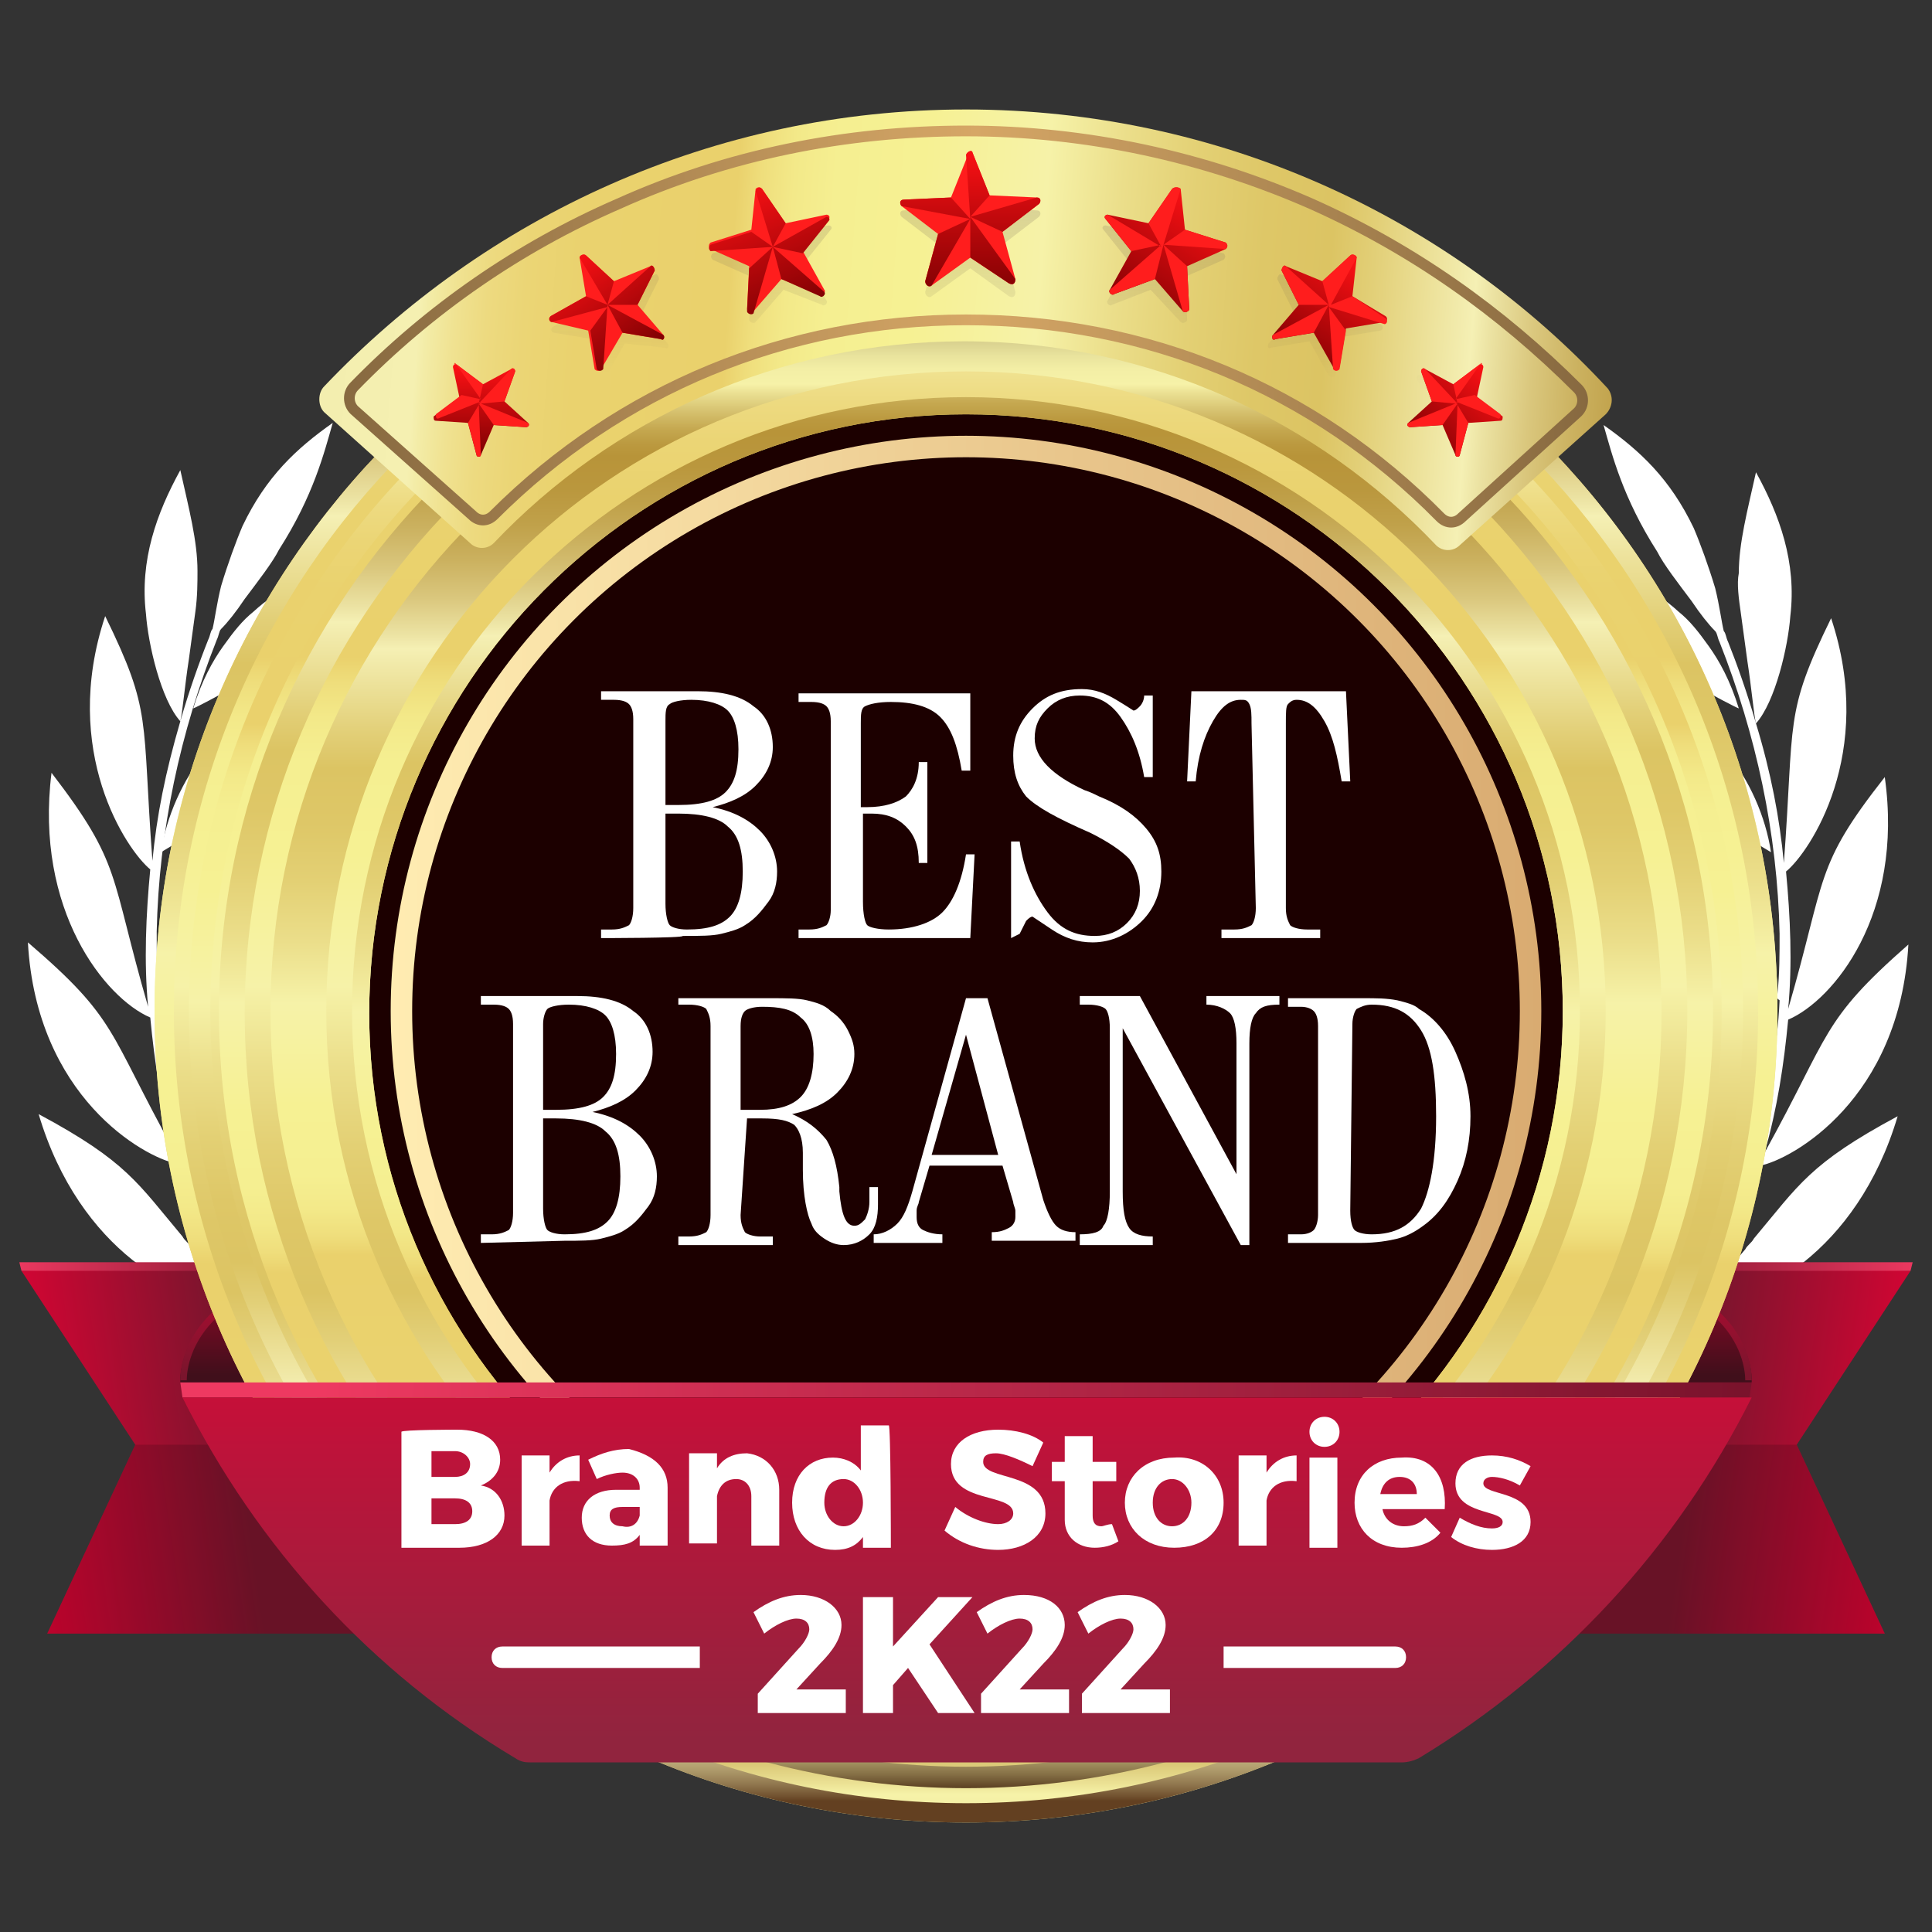 <?xml version="1.0" encoding="utf-8"?>
<!-- Generator: Adobe Illustrator 26.5.0, SVG Export Plug-In . SVG Version: 6.00 Build 0)  -->
<svg version="1.1" id="Layer_1" xmlns="http://www.w3.org/2000/svg" xmlns:xlink="http://www.w3.org/1999/xlink" x="0px" y="0px"
	 viewBox="0 0 90 90" style="enable-background:new 0 0 90 90;" xml:space="preserve">
<rect x="0" y="0" width="90" height="90" fill="#333333" stroke="none"/>
<style type="text/css">
	.st0{fill:#FFFFFF;}
	.st1{fill:url(#SVGID_1_);}
	.st2{fill:url(#SVGID_00000135664304150087714300000016698821712699902381_);}
	.st3{opacity:0.15;enable-background:new    ;}
	.st4{fill:url(#SVGID_00000063626189109902144620000011031691281136594336_);}
	.st5{fill:url(#SVGID_00000175282536530983160020000014107010483856155830_);}
	.st6{fill:url(#SVGID_00000178895789464051257660000011899748635154777277_);}
	.st7{fill:url(#SVGID_00000103241557567148952070000003521538918622161842_);}
	.st8{fill:url(#SVGID_00000009592373424043290110000012414863405683063722_);}
	.st9{fill:url(#SVGID_00000070818468040320085860000010351434686391458462_);}
	.st10{fill:#1C0000;}
	.st11{opacity:0.25;}
	.st12{fill:url(#SVGID_00000057836932454143496520000007351498612939533498_);}
	.st13{fill:none;stroke:url(#SVGID_00000182500801153739280910000015372361125399941301_);stroke-miterlimit:10;}
	.st14{fill:none;stroke:url(#SVGID_00000122703385721301057600000017051572524840405683_);stroke-miterlimit:10;}
	.st15{fill:url(#SVGID_00000059304775396572598610000005467105597370752132_);}
	.st16{fill:url(#SVGID_00000023266689627148554220000000124782727279655314_);}
	.st17{fill:url(#SVGID_00000016066975101097598310000005112395935193054643_);}
	.st18{fill:url(#SVGID_00000111188069257008231530000009267727315335764648_);}
	.st19{opacity:0.6;clip-path:url(#SVGID_00000159450190129661664350000004276118909730998681_);}
	.st20{opacity:0.6;clip-path:url(#SVGID_00000014606550398522087440000009026810851144005813_);}
	.st21{fill:url(#SVGID_00000099660944736720517460000003855699208153844110_);}
	.st22{fill:none;stroke:url(#SVGID_00000103263007633542629830000016193542130191502262_);stroke-width:0.5;stroke-miterlimit:10;}
	.st23{fill:url(#SVGID_00000169543176433518734380000017092799297404584850_);}
	.st24{fill:#FF1D1D;}
	.st25{fill:url(#SVGID_00000178197706612023392410000006200000742241605028_);}
	.st26{fill:url(#SVGID_00000109731858739127962930000000416855166330347668_);}
	.st27{fill:url(#SVGID_00000013188474134686508080000014706139755399377818_);}
	.st28{fill:url(#SVGID_00000100378361164798645890000004040395299709860248_);}
	.st29{fill:url(#SVGID_00000078765345723650265570000008523961183103345292_);}
	.st30{fill:url(#SVGID_00000041265332851939185230000007553897673539779518_);}
	.st31{fill:url(#SVGID_00000018917002984070196760000002073454677254571189_);}
	.st32{fill:url(#SVGID_00000036216717859840430020000017222142653770077349_);}
	.st33{fill:url(#SVGID_00000047039816207201192360000004063537485466315440_);}
	.st34{fill:url(#SVGID_00000075866869339960607230000005854687203036293815_);}
	.st35{fill:url(#SVGID_00000113344952969236787140000005380448261057862586_);}
	.st36{fill:url(#SVGID_00000093168977247832590410000010259768433149145747_);}
	.st37{fill:url(#SVGID_00000070076370529138126590000006795671899310498949_);}
	.st38{fill:url(#SVGID_00000139252313498633888950000006498230629890666168_);}
	.st39{fill:url(#SVGID_00000134224406641106269540000006823027915776282548_);}
</style>
<g id="BACKGROUND">
</g>
<g id="OBJECTS">
	<g>
		<g>
			<g>
				<path class="st0" d="M49.1,82c-2.4-2.6-6.5-4.2-9.8-5.3c0.3-2.6-0.8-5.8-4.1-8.2c-1-0.8-2-1.3-2.6-1.6c0.2,1.9,0.6,3.5,1.4,4.7
					c0.9,1.4,3.6,3.9,4.8,4.9c-2-0.6-3.9-1.2-6.1-1.8c0-0.7-0.2-1.7-0.4-2.6c-0.3-1-0.6-2-0.8-2.4c-0.7-1.2-1.6-2.2-2.4-2.9
					c-0.8-0.7-1.6-1.3-2.1-1.6c-0.2,2.9,0.4,5.6,5.2,9.4c-2-0.6-4-1.2-6-2c0-0.7-0.1-4.7-2.6-7.9c-0.6-0.8-1.1-1.4-1.5-1.7
					c-1.2,3.7,0.7,7,3.5,9.4c-2-0.8-3.8-1.7-5.6-2.8c0.4-2.1,0.3-6.1-1.6-9.9c-2.4,3.5-0.6,7.6,1.1,9.6c-1.7-1.1-3.3-2.4-4.7-3.9
					c0,0,0,0-0.1-0.1c0.6-1.4,2.1-6,0.7-10c-2.5,2.4-2.7,5.9-1.5,8.8c0.1,0.3,0.2,0.5,0.3,0.7c0,0,0,0,0,0c-1.4-1.6-2.5-3.3-3.5-5.2
					c2.3-3,3.1-6.4,2.6-9.6c-3,2-3.6,6.3-2.8,9.2c-0.9-1.9-1.7-3.9-2.2-5.9c2.8-2.8,4-6,4-8.9c-2.4,1-3.6,3.3-4.1,5.8
					C8.2,51,8.2,52,8.3,52.8c-0.5-2.1-0.9-4.1-1-6.3c0.4-0.3,1.2-1.1,1.9-1.8c0.6-0.6,2.9-2.6,3.5-6.3c-2.4,0.5-4,2.6-4.8,4.9
					c-0.3,0.9-0.5,1.8-0.5,2.9c-0.1-0.9-0.1-1.9-0.1-2.8c0.1-4.7,1.1-9.3,2.8-13.6c0.1-0.2,0.1-0.4,0.2-0.5c0.3-0.3,0.7-0.8,1.1-1.4
					c0.6-0.8,1.3-1.7,1.6-2.3c1.6-2.5,2.1-4.5,2.5-5.9c-1.7,1.2-3.1,2.5-4.2,4.8c-0.3,0.7-0.7,1.8-1,2.8c-0.2,0.8-0.3,1.6-0.4,2
					c-0.1,0.1-0.1,0.3-0.2,0.5c-0.4,1-0.9,2.4-1.3,3.8c0.1-0.4,0.2-1.6,0.4-2.9c0.1-0.7,0.2-1.5,0.3-2.2c0.1-0.7,0.1-1.4,0.1-1.9
					c0-1.4-0.4-2.9-0.8-4.7c-1.1,2-1.9,4.2-1.6,6.7c0.1,1.4,0.7,4,1.6,5C7.7,36,7.3,38,7.1,40.1c-0.5-6.7,0-6.9-2.2-11.4
					C2.8,35,5.9,39.6,7,40.5c-0.2,2.1-0.3,4.3-0.1,6.4C5.1,40.7,5.7,40.3,2.4,36C1.6,42.4,4.9,46.5,7,47.4c0.2,2.1,0.5,4.1,1.1,6.2
					C5,48,5.5,47.5,1.3,43.9c0.4,7.2,5.4,10,6.9,10.3c0.6,1.9,1.3,3.9,2.3,5.8c-0.4-0.5-1-1.2-1.6-1.9c-0.1-0.2-0.3-0.3-0.4-0.5
					c-2.1-2.5-2.6-3.5-6.7-5.7c1.9,6.4,6.7,8.8,9.1,8.7c0.9,1.8,2.1,3.5,3.5,5c-0.1,0-0.1-0.1-0.2-0.1c-0.3-0.2-0.6-0.4-0.9-0.6
					c-0.3-0.2-0.7-0.4-1-0.7C9,62,8.9,61,3.8,59.7c2.3,4.2,5.8,7.2,10.6,6.7c0.1,0,0.2,0,0.4-0.1c0.1,0,0.2,0,0.3-0.1
					c1.5,1.5,3,2.7,4.7,3.8c-0.3-0.1-1.4-0.4-2.4-0.7c-4.1-1.4-4.4-2-9.8-2c5.3,5.8,11.2,4.4,13,3.2c1.7,1,3.5,1.8,5.3,2.6
					c-6.9-0.4-7.1-1.1-12.3,0.7c7,4.1,12.5,0.5,13.3-0.3c1.8,0.7,3.6,1.3,5.5,1.8c-1.4,0.1-5.9,0.3-7.2,0.7
					c-1.4,0.4-2.9,1.3-4.5,2.4c0.8,0.2,2.1,0.6,3.5,0.7c4.2,0.3,8.5-2.5,9.3-3.4c1.7,0.5,3.6,1.1,5.4,1.7c-7.1,0.2-8.8,1.7-11.1,4.1
					c0.8,0.1,2,0.3,3.3,0.2c3.6-0.1,8-3,8.9-3.9c5.5,2,7.7,3.8,9.3,5.7C49.2,82.8,49.2,82.6,49.1,82z"/>
				<path class="st0" d="M7.5,39.7c4.4-2.6,5.8-5,6.4-7.1C10.5,32.8,8,36.4,7.5,39.7z"/>
				<path class="st0" d="M11.8,28.5c-0.5,0.4-0.9,0.9-1.4,1.6c-0.5,0.7-1,1.6-1.4,2.9c0.3-0.1,3.8-2,4.6-2.6c1-0.9,2.2-2.6,2.5-3.5
					C14.4,26.7,13,27.4,11.8,28.5z"/>
			</g>
			<g>
				<path class="st0" d="M40.9,82c2.4-2.6,6.5-4.2,9.8-5.3c-0.3-2.6,0.8-5.8,4.1-8.2c1-0.8,2-1.3,2.6-1.6c-0.2,1.9-0.6,3.5-1.4,4.7
					c-0.9,1.4-3.6,3.9-4.8,4.9c2-0.6,3.9-1.2,6.1-1.8c0-0.7,0.2-1.7,0.4-2.6c0.3-1,0.6-2,0.8-2.4c0.7-1.2,1.6-2.2,2.4-2.9
					c0.8-0.7,1.6-1.3,2.1-1.6c0.2,2.9-0.4,5.6-5.2,9.4c2-0.6,4-1.2,6-2c0-0.7,0.1-4.7,2.6-7.9c0.6-0.8,1.1-1.4,1.5-1.7
					c1.2,3.7-0.7,7-3.5,9.4c2-0.8,3.8-1.7,5.6-2.8c-0.4-2.1-0.3-6.1,1.6-9.9c2.4,3.5,0.6,7.6-1.1,9.6c1.7-1.1,3.3-2.4,4.7-3.9
					c0,0,0,0,0.1-0.1c-0.6-1.4-2.1-6-0.7-10c2.5,2.4,2.7,5.9,1.5,8.8c-0.1,0.3-0.2,0.5-0.3,0.7c0,0,0,0,0,0c1.4-1.6,2.5-3.3,3.5-5.2
					c-2.3-3-3.1-6.4-2.6-9.6c3,2,3.6,6.3,2.8,9.2c0.9-1.9,1.7-3.9,2.2-5.9c-2.8-2.8-4-6-4-8.9c2.4,1,3.6,3.3,4.1,5.8
					c0.2,0.9,0.2,1.8,0.1,2.7c0.5-2.1,0.9-4.1,1-6.3c-0.4-0.3-1.2-1.1-1.9-1.8c-0.6-0.6-2.9-2.6-3.5-6.3c2.4,0.5,4,2.6,4.8,4.9
					c0.3,0.9,0.5,1.8,0.5,2.9c0.1-0.9,0.1-1.9,0.1-2.8c-0.1-4.7-1.1-9.3-2.8-13.6c-0.1-0.2-0.1-0.4-0.2-0.5
					c-0.3-0.3-0.7-0.8-1.1-1.4c-0.6-0.8-1.3-1.7-1.6-2.3c-1.6-2.5-2.1-4.5-2.5-5.9c1.7,1.2,3.1,2.5,4.2,4.8c0.3,0.7,0.7,1.8,1,2.8
					c0.2,0.8,0.3,1.6,0.4,2c0.1,0.1,0.1,0.3,0.2,0.5c0.4,1,0.9,2.4,1.3,3.8c-0.1-0.4-0.2-1.6-0.4-2.9c-0.1-0.7-0.2-1.5-0.3-2.2
					c-0.1-0.7-0.2-1.4-0.1-1.9c0-1.4,0.4-2.9,0.8-4.7c1.1,2,1.9,4.2,1.6,6.7c-0.1,1.4-0.7,4-1.6,5c0.7,2.3,1.1,4.4,1.3,6.5
					c0.5-6.7,0-6.9,2.2-11.4c2.1,6.3-1,10.9-2.1,11.8c0.2,2.1,0.3,4.3,0.1,6.4c1.8-6.2,1.2-6.6,4.5-10.8c0.9,6.4-2.4,10.4-4.5,11.3
					c-0.2,2.1-0.5,4.1-1.1,6.2c3.1-5.6,2.6-6.1,6.7-9.7c-0.4,7.2-5.4,10-6.9,10.3c-0.6,1.9-1.3,3.9-2.3,5.8c0.4-0.5,1-1.2,1.6-1.9
					c0.1-0.2,0.3-0.3,0.4-0.5c2.1-2.5,2.6-3.5,6.7-5.7c-1.9,6.4-6.7,8.8-9.1,8.7c-1,1.8-2.1,3.5-3.5,5c0.1,0,0.1-0.1,0.2-0.1
					c0.3-0.2,0.6-0.4,0.9-0.6c0.3-0.2,0.7-0.4,1-0.7c3.3-2.3,3.4-3.3,8.5-4.5c-2.3,4.2-5.8,7.2-10.6,6.7c-0.1,0-0.2,0-0.3-0.1
					c-0.1,0-0.2,0-0.3-0.1c-1.5,1.5-3,2.7-4.7,3.8c0.3-0.1,1.4-0.4,2.4-0.7c4.1-1.4,4.4-2,9.8-2c-5.3,5.8-11.2,4.4-13,3.2
					c-1.7,1-3.5,1.8-5.3,2.6c6.9-0.4,7.1-1.1,12.3,0.7c-7,4.1-12.5,0.5-13.3-0.3c-1.8,0.7-3.6,1.3-5.5,1.8c1.4,0.1,5.9,0.3,7.2,0.7
					c1.4,0.4,2.9,1.3,4.5,2.4c-0.8,0.2-2.1,0.6-3.5,0.7c-4.2,0.3-8.5-2.5-9.3-3.4c-1.7,0.5-3.6,1.1-5.4,1.7
					c7.1,0.2,8.8,1.7,11.1,4.1c-0.8,0.1-2,0.3-3.3,0.2c-3.6-0.1-8-3-8.9-3.9c-5.5,2-7.7,3.8-9.3,5.7C40.8,82.8,40.8,82.6,40.9,82z"
					/>
				<path class="st0" d="M82.5,39.7c-4.4-2.6-5.8-5-6.4-7.1C79.5,32.8,82,36.4,82.5,39.7z"/>
				<path class="st0" d="M78.2,28.5c0.5,0.4,0.9,0.9,1.4,1.6c0.5,0.7,1,1.6,1.4,2.9c-0.3-0.1-3.8-2-4.6-2.6c-1-0.9-2.2-2.6-2.5-3.5
					C75.6,26.7,77,27.4,78.2,28.5z"/>
			</g>
		</g>
		<g>
			<g>
				<g>
					
						<linearGradient id="SVGID_1_" gradientUnits="userSpaceOnUse" x1="-2268.431" y1="23.983" x2="-2280.175" y2="22.305" gradientTransform="matrix(-1 0 0 -1 -2189.613 92)">
						<stop  offset="0" style="stop-color:#7A152D"/>
						<stop  offset="1" style="stop-color:#EE0035"/>
					</linearGradient>
					<polygon class="st1" points="87.8,76.1 64,76.1 72,58.8 89,59.2 83.7,67.3 					"/>
					<g>
						
							<linearGradient id="SVGID_00000026870250530321629390000000411068512618222484_" gradientUnits="userSpaceOnUse" x1="75.986" y1="24.506" x2="89.55" y2="24.506" gradientTransform="matrix(1 0 0 -1 0 92)">
							<stop  offset="0" style="stop-color:#7A132C"/>
							<stop  offset="1" style="stop-color:#EE3961"/>
						</linearGradient>
						<polygon style="fill:url(#SVGID_00000026870250530321629390000000411068512618222484_);" points="72,59.2 64.3,76.1 64,76.1 
							72,58.8 89.1,58.8 89,59.2 						"/>
					</g>
					<polygon class="st3" points="87.8,76.1 64,76.1 68.3,67.3 83.7,67.3 					"/>
				</g>
				<g>
					
						<linearGradient id="SVGID_00000052104974220969507280000014228005537213727160_" gradientUnits="userSpaceOnUse" x1="-2309.557" y1="27.947" x2="-2309.557" y2="37.2" gradientTransform="matrix(-1 0 0 -1 -2234.031 92)">
						<stop  offset="0" style="stop-color:#400F1B"/>
						<stop  offset="1" style="stop-color:#EE0035"/>
					</linearGradient>
					<path style="fill:url(#SVGID_00000052104974220969507280000014228005537213727160_);" d="M81.6,64.4c0,0,0.4-5.5-9.7-5.5
						l-2.5,5.5H81.6z"/>
					
						<linearGradient id="SVGID_00000004505632999405243980000014253029298813221546_" gradientUnits="userSpaceOnUse" x1="76.708" y1="27.947" x2="76.708" y2="37.2" gradientTransform="matrix(1 0 0 -1 0 92)">
						<stop  offset="0" style="stop-color:#7A152D"/>
						<stop  offset="1" style="stop-color:#EE0035"/>
					</linearGradient>
					<path style="fill:url(#SVGID_00000004505632999405243980000014253029298813221546_);" d="M71.9,58.8l-0.1,0.3
						c8.8,0,9.5,4.2,9.5,5.2h0.3C81.6,64.4,82,58.8,71.9,58.8z"/>
				</g>
				<g>
					
						<linearGradient id="SVGID_00000112611100383767379120000010277373253342432665_" gradientUnits="userSpaceOnUse" x1="475.925" y1="23.983" x2="464.18" y2="22.305" gradientTransform="matrix(1 0 0 -1 -464.743 92)">
						<stop  offset="0" style="stop-color:#7A152D"/>
						<stop  offset="1" style="stop-color:#EE0035"/>
					</linearGradient>
					<polygon style="fill:url(#SVGID_00000112611100383767379120000010277373253342432665_);" points="2.2,76.1 26,76.1 18,58.8 
						1,59.2 6.3,67.3 					"/>
					<g>
						
							<linearGradient id="SVGID_00000176020257633217669950000003703249469513386927_" gradientUnits="userSpaceOnUse" x1="-2668.371" y1="24.506" x2="-2654.807" y2="24.506" gradientTransform="matrix(-1 0 0 -1 -2654.356 92)">
							<stop  offset="0" style="stop-color:#7A132C"/>
							<stop  offset="1" style="stop-color:#EE3961"/>
						</linearGradient>
						<polygon style="fill:url(#SVGID_00000176020257633217669950000003703249469513386927_);" points="18,59.2 25.7,76.1 26,76.1 
							18,58.8 0.9,58.8 1,59.2 						"/>
					</g>
					<polygon class="st3" points="2.2,76.1 26,76.1 21.7,67.3 6.3,67.3 					"/>
				</g>
				<g>
					
						<linearGradient id="SVGID_00000122699918239723851600000000237320128554129839_" gradientUnits="userSpaceOnUse" x1="434.799" y1="27.947" x2="434.799" y2="37.2" gradientTransform="matrix(1 0 0 -1 -420.324 92)">
						<stop  offset="0" style="stop-color:#400F1B"/>
						<stop  offset="1" style="stop-color:#EE0035"/>
					</linearGradient>
					<path style="fill:url(#SVGID_00000122699918239723851600000000237320128554129839_);" d="M8.4,64.4c0,0-0.4-5.5,9.7-5.5
						l2.5,5.5H8.4z"/>
					
						<linearGradient id="SVGID_00000064336792630655443560000003546288528776058540_" gradientUnits="userSpaceOnUse" x1="-2667.649" y1="27.947" x2="-2667.649" y2="37.2" gradientTransform="matrix(-1 0 0 -1 -2654.356 92)">
						<stop  offset="0" style="stop-color:#7A152D"/>
						<stop  offset="1" style="stop-color:#EE0035"/>
					</linearGradient>
					<path style="fill:url(#SVGID_00000064336792630655443560000003546288528776058540_);" d="M18.1,58.8l0.1,0.3
						c-8.8,0-9.5,4.2-9.5,5.2H8.4C8.4,64.4,8,58.8,18.1,58.8z"/>
				</g>
			</g>
			<g>
				<g>
					<circle class="st10" cx="45" cy="47.1" r="30.5"/>
					<g class="st11">
					</g>
					<g>
						
							<linearGradient id="SVGID_00000059269448326724131150000005415530331165788053_" gradientUnits="userSpaceOnUse" x1="45.001" y1="88.32" x2="45.001" y2="2.776" gradientTransform="matrix(1 0 0 -1 0 92)">
							<stop  offset="5.100000e-03" style="stop-color:#634021"/>
							<stop  offset="8.400000e-03" style="stop-color:#745532"/>
							<stop  offset="1.510000e-02" style="stop-color:#927950"/>
							<stop  offset="2.260000e-02" style="stop-color:#AD996A"/>
							<stop  offset="3.100000e-02" style="stop-color:#C4B580"/>
							<stop  offset="4.040000e-02" style="stop-color:#D6CB92"/>
							<stop  offset="5.140000e-02" style="stop-color:#E4DCA0"/>
							<stop  offset="6.500000e-02" style="stop-color:#EEE7AA"/>
							<stop  offset="8.410000e-02" style="stop-color:#F3EEAF"/>
							<stop  offset="0.137" style="stop-color:#F5F0B1"/>
							<stop  offset="0.142" style="stop-color:#F3ECA7"/>
							<stop  offset="0.158" style="stop-color:#F0E291"/>
							<stop  offset="0.176" style="stop-color:#EDDA80"/>
							<stop  offset="0.198" style="stop-color:#EBD575"/>
							<stop  offset="0.229" style="stop-color:#EAD26E"/>
							<stop  offset="0.315" style="stop-color:#EAD16C"/>
							<stop  offset="0.329" style="stop-color:#EFDE7C"/>
							<stop  offset="0.348" style="stop-color:#F3E989"/>
							<stop  offset="0.372" style="stop-color:#F5EF91"/>
							<stop  offset="0.422" style="stop-color:#F6F193"/>
							<stop  offset="0.494" style="stop-color:#F6F2A8"/>
							<stop  offset="0.494" style="stop-color:#F6F2A8"/>
							<stop  offset="0.538" style="stop-color:#EBDE8A"/>
							<stop  offset="0.581" style="stop-color:#E3D074"/>
							<stop  offset="0.622" style="stop-color:#DEC767"/>
							<stop  offset="0.661" style="stop-color:#DCC463"/>
							<stop  offset="0.686" style="stop-color:#E2CF77"/>
							<stop  offset="0.738" style="stop-color:#F2EBAC"/>
							<stop  offset="0.746" style="stop-color:#F5F0B4"/>
							<stop  offset="0.756" style="stop-color:#ECE3A3"/>
							<stop  offset="0.782" style="stop-color:#DAC77D"/>
							<stop  offset="0.809" style="stop-color:#CBB15F"/>
							<stop  offset="0.834" style="stop-color:#C0A14A"/>
							<stop  offset="0.86" style="stop-color:#BA973D"/>
							<stop  offset="0.883" style="stop-color:#B89439"/>
							<stop  offset="0.891" style="stop-color:#BB993F"/>
							<stop  offset="0.902" style="stop-color:#C5A850"/>
							<stop  offset="0.914" style="stop-color:#D5C06D"/>
							<stop  offset="0.928" style="stop-color:#EBE194"/>
							<stop  offset="0.934" style="stop-color:#F6F2A8"/>
							<stop  offset="0.945" style="stop-color:#F3EEA5"/>
							<stop  offset="0.954" style="stop-color:#E9E39D"/>
							<stop  offset="0.964" style="stop-color:#D9D18F"/>
							<stop  offset="0.973" style="stop-color:#C2B67B"/>
							<stop  offset="0.982" style="stop-color:#A59462"/>
							<stop  offset="0.991" style="stop-color:#816B42"/>
							<stop  offset="1" style="stop-color:#573B1E"/>
							<stop  offset="1" style="stop-color:#56391D"/>
						</linearGradient>
						<path style="fill:url(#SVGID_00000059269448326724131150000005415530331165788053_);" d="M45,9.4C24.1,9.4,7.2,26.3,7.2,47.1
							S24.1,84.9,45,84.9c20.9,0,37.8-16.9,37.8-37.8S65.9,9.4,45,9.4z M45,75c-15.4,0-27.8-12.5-27.8-27.8S29.6,19.3,45,19.3
							s27.8,12.5,27.8,27.8S60.4,75,45,75z"/>
						
							<linearGradient id="SVGID_00000142136903468763113120000012522490691374165157_" gradientUnits="userSpaceOnUse" x1="45" y1="81.119" x2="45" y2="8.631" gradientTransform="matrix(1 0 0 -1 0 92)">
							<stop  offset="5.100000e-03" style="stop-color:#634021"/>
							<stop  offset="8.400000e-03" style="stop-color:#745532"/>
							<stop  offset="1.510000e-02" style="stop-color:#927950"/>
							<stop  offset="2.260000e-02" style="stop-color:#AD996A"/>
							<stop  offset="3.100000e-02" style="stop-color:#C4B580"/>
							<stop  offset="4.040000e-02" style="stop-color:#D6CB92"/>
							<stop  offset="5.140000e-02" style="stop-color:#E4DCA0"/>
							<stop  offset="6.500000e-02" style="stop-color:#EEE7AA"/>
							<stop  offset="8.410000e-02" style="stop-color:#F3EEAF"/>
							<stop  offset="0.137" style="stop-color:#F5F0B1"/>
							<stop  offset="0.142" style="stop-color:#F3ECA7"/>
							<stop  offset="0.158" style="stop-color:#F0E291"/>
							<stop  offset="0.176" style="stop-color:#EDDA80"/>
							<stop  offset="0.198" style="stop-color:#EBD575"/>
							<stop  offset="0.229" style="stop-color:#EAD26E"/>
							<stop  offset="0.315" style="stop-color:#EAD16C"/>
							<stop  offset="0.329" style="stop-color:#EFDE7C"/>
							<stop  offset="0.348" style="stop-color:#F3E989"/>
							<stop  offset="0.372" style="stop-color:#F5EF91"/>
							<stop  offset="0.422" style="stop-color:#F6F193"/>
							<stop  offset="0.494" style="stop-color:#F6F2A8"/>
							<stop  offset="0.494" style="stop-color:#F6F2A8"/>
							<stop  offset="0.538" style="stop-color:#EBDE8A"/>
							<stop  offset="0.581" style="stop-color:#E3D074"/>
							<stop  offset="0.622" style="stop-color:#DEC767"/>
							<stop  offset="0.661" style="stop-color:#DCC463"/>
							<stop  offset="0.686" style="stop-color:#E2CF77"/>
							<stop  offset="0.738" style="stop-color:#F2EBAC"/>
							<stop  offset="0.746" style="stop-color:#F5F0B4"/>
							<stop  offset="0.756" style="stop-color:#ECE3A3"/>
							<stop  offset="0.782" style="stop-color:#DAC77D"/>
							<stop  offset="0.809" style="stop-color:#CBB15F"/>
							<stop  offset="0.834" style="stop-color:#C0A14A"/>
							<stop  offset="0.86" style="stop-color:#BA973D"/>
							<stop  offset="0.883" style="stop-color:#B89439"/>
							<stop  offset="0.891" style="stop-color:#BB993F"/>
							<stop  offset="0.902" style="stop-color:#C5A850"/>
							<stop  offset="0.914" style="stop-color:#D5C06D"/>
							<stop  offset="0.928" style="stop-color:#EBE194"/>
							<stop  offset="0.934" style="stop-color:#F6F2A8"/>
							<stop  offset="0.945" style="stop-color:#F3EEA5"/>
							<stop  offset="0.954" style="stop-color:#E9E39D"/>
							<stop  offset="0.964" style="stop-color:#D9D18F"/>
							<stop  offset="0.973" style="stop-color:#C2B67B"/>
							<stop  offset="0.982" style="stop-color:#A59462"/>
							<stop  offset="0.991" style="stop-color:#816B42"/>
							<stop  offset="1" style="stop-color:#573B1E"/>
							<stop  offset="1" style="stop-color:#56391D"/>
						</linearGradient>
						
							<circle style="fill:none;stroke:url(#SVGID_00000142136903468763113120000012522490691374165157_);stroke-miterlimit:10;" cx="45" cy="47.1" r="35.7"/>
						
							<linearGradient id="SVGID_00000059991116703313687020000017844142614359297705_" gradientUnits="userSpaceOnUse" x1="18.154" y1="44.875" x2="71.846" y2="44.875" gradientTransform="matrix(1 0 0 -1 0 92)">
							<stop  offset="0" style="stop-color:#FFECB2"/>
							<stop  offset="1" style="stop-color:#D9AB71"/>
						</linearGradient>
						
							<circle style="fill:none;stroke:url(#SVGID_00000059991116703313687020000017844142614359297705_);stroke-miterlimit:10;" cx="45" cy="47.1" r="26.3"/>
						
							<linearGradient id="SVGID_00000077299462031346014880000003716200584390525363_" gradientUnits="userSpaceOnUse" x1="-2651" y1="637.128" x2="-2651" y2="571.575" gradientTransform="matrix(-1 0 0 1 -2606 -558)">
							<stop  offset="5.100000e-03" style="stop-color:#634021"/>
							<stop  offset="8.400000e-03" style="stop-color:#745532"/>
							<stop  offset="1.510000e-02" style="stop-color:#927950"/>
							<stop  offset="2.260000e-02" style="stop-color:#AD996A"/>
							<stop  offset="3.100000e-02" style="stop-color:#C4B580"/>
							<stop  offset="4.040000e-02" style="stop-color:#D6CB92"/>
							<stop  offset="5.140000e-02" style="stop-color:#E4DCA0"/>
							<stop  offset="6.500000e-02" style="stop-color:#EEE7AA"/>
							<stop  offset="8.410000e-02" style="stop-color:#F3EEAF"/>
							<stop  offset="0.137" style="stop-color:#F5F0B1"/>
							<stop  offset="0.142" style="stop-color:#F3ECA7"/>
							<stop  offset="0.158" style="stop-color:#F0E291"/>
							<stop  offset="0.176" style="stop-color:#EDDA80"/>
							<stop  offset="0.198" style="stop-color:#EBD575"/>
							<stop  offset="0.229" style="stop-color:#EAD26E"/>
							<stop  offset="0.315" style="stop-color:#EAD16C"/>
							<stop  offset="0.329" style="stop-color:#EFDE7C"/>
							<stop  offset="0.348" style="stop-color:#F3E989"/>
							<stop  offset="0.372" style="stop-color:#F5EF91"/>
							<stop  offset="0.422" style="stop-color:#F6F193"/>
							<stop  offset="0.494" style="stop-color:#F6F2A8"/>
							<stop  offset="0.494" style="stop-color:#F6F2A8"/>
							<stop  offset="0.538" style="stop-color:#EBDE8A"/>
							<stop  offset="0.581" style="stop-color:#E3D074"/>
							<stop  offset="0.622" style="stop-color:#DEC767"/>
							<stop  offset="0.661" style="stop-color:#DCC463"/>
							<stop  offset="0.686" style="stop-color:#E2CF77"/>
							<stop  offset="0.738" style="stop-color:#F2EBAC"/>
							<stop  offset="0.746" style="stop-color:#F5F0B4"/>
							<stop  offset="0.756" style="stop-color:#ECE3A3"/>
							<stop  offset="0.782" style="stop-color:#DAC77D"/>
							<stop  offset="0.809" style="stop-color:#CBB15F"/>
							<stop  offset="0.834" style="stop-color:#C0A14A"/>
							<stop  offset="0.86" style="stop-color:#BA973D"/>
							<stop  offset="0.883" style="stop-color:#B89439"/>
							<stop  offset="0.891" style="stop-color:#BB993F"/>
							<stop  offset="0.902" style="stop-color:#C5A850"/>
							<stop  offset="0.914" style="stop-color:#D5C06D"/>
							<stop  offset="0.928" style="stop-color:#EBE194"/>
							<stop  offset="0.934" style="stop-color:#F6F2A8"/>
							<stop  offset="0.945" style="stop-color:#F3EEA5"/>
							<stop  offset="0.954" style="stop-color:#E9E39D"/>
							<stop  offset="0.964" style="stop-color:#D9D18F"/>
							<stop  offset="0.973" style="stop-color:#C2B67B"/>
							<stop  offset="0.982" style="stop-color:#A59462"/>
							<stop  offset="0.991" style="stop-color:#816B42"/>
							<stop  offset="1" style="stop-color:#573B1E"/>
							<stop  offset="1" style="stop-color:#56391D"/>
						</linearGradient>
						<path style="fill:url(#SVGID_00000077299462031346014880000003716200584390525363_);" d="M45,79.6c17.9,0,32.4-14.5,32.4-32.4
							c0-17.9-14.5-32.4-32.4-32.4S12.6,29.2,12.6,47.1C12.6,65,27.1,79.6,45,79.6z M45,17.3c16.5,0,29.8,13.3,29.8,29.8
							S61.5,76.9,45,76.9S15.2,63.6,15.2,47.1S28.5,17.3,45,17.3z"/>
						
							<linearGradient id="SVGID_00000050636456407223696370000008602163001196770948_" gradientUnits="userSpaceOnUse" x1="-2651" y1="639.476" x2="-2651" y2="569.114" gradientTransform="matrix(-1 0 0 1 -2606 -558)">
							<stop  offset="5.100000e-03" style="stop-color:#634021"/>
							<stop  offset="8.400000e-03" style="stop-color:#745532"/>
							<stop  offset="1.510000e-02" style="stop-color:#927950"/>
							<stop  offset="2.260000e-02" style="stop-color:#AD996A"/>
							<stop  offset="3.100000e-02" style="stop-color:#C4B580"/>
							<stop  offset="4.040000e-02" style="stop-color:#D6CB92"/>
							<stop  offset="5.140000e-02" style="stop-color:#E4DCA0"/>
							<stop  offset="6.500000e-02" style="stop-color:#EEE7AA"/>
							<stop  offset="8.410000e-02" style="stop-color:#F3EEAF"/>
							<stop  offset="0.137" style="stop-color:#F5F0B1"/>
							<stop  offset="0.142" style="stop-color:#F3ECA7"/>
							<stop  offset="0.158" style="stop-color:#F0E291"/>
							<stop  offset="0.176" style="stop-color:#EDDA80"/>
							<stop  offset="0.198" style="stop-color:#EBD575"/>
							<stop  offset="0.229" style="stop-color:#EAD26E"/>
							<stop  offset="0.315" style="stop-color:#EAD16C"/>
							<stop  offset="0.329" style="stop-color:#EFDE7C"/>
							<stop  offset="0.348" style="stop-color:#F3E989"/>
							<stop  offset="0.372" style="stop-color:#F5EF91"/>
							<stop  offset="0.422" style="stop-color:#F6F193"/>
							<stop  offset="0.494" style="stop-color:#F6F2A8"/>
							<stop  offset="0.494" style="stop-color:#F6F2A8"/>
							<stop  offset="0.538" style="stop-color:#EBDE8A"/>
							<stop  offset="0.581" style="stop-color:#E3D074"/>
							<stop  offset="0.622" style="stop-color:#DEC767"/>
							<stop  offset="0.661" style="stop-color:#DCC463"/>
							<stop  offset="0.686" style="stop-color:#E2CF77"/>
							<stop  offset="0.738" style="stop-color:#F2EBAC"/>
							<stop  offset="0.746" style="stop-color:#F5F0B4"/>
							<stop  offset="0.756" style="stop-color:#ECE3A3"/>
							<stop  offset="0.782" style="stop-color:#DAC77D"/>
							<stop  offset="0.809" style="stop-color:#CBB15F"/>
							<stop  offset="0.834" style="stop-color:#C0A14A"/>
							<stop  offset="0.86" style="stop-color:#BA973D"/>
							<stop  offset="0.883" style="stop-color:#B89439"/>
							<stop  offset="0.891" style="stop-color:#BB993F"/>
							<stop  offset="0.902" style="stop-color:#C5A850"/>
							<stop  offset="0.914" style="stop-color:#D5C06D"/>
							<stop  offset="0.928" style="stop-color:#EBE194"/>
							<stop  offset="0.934" style="stop-color:#F6F2A8"/>
							<stop  offset="0.945" style="stop-color:#F3EEA5"/>
							<stop  offset="0.954" style="stop-color:#E9E39D"/>
							<stop  offset="0.964" style="stop-color:#D9D18F"/>
							<stop  offset="0.973" style="stop-color:#C2B67B"/>
							<stop  offset="0.982" style="stop-color:#A59462"/>
							<stop  offset="0.991" style="stop-color:#816B42"/>
							<stop  offset="1" style="stop-color:#573B1E"/>
							<stop  offset="1" style="stop-color:#56391D"/>
						</linearGradient>
						<path style="fill:url(#SVGID_00000050636456407223696370000008602163001196770948_);" d="M45,81.9c19.2,0,34.8-15.6,34.8-34.8
							c0-19.2-15.6-34.8-34.8-34.8c-19.2,0-34.8,15.6-34.8,34.8C10.2,66.3,25.8,81.9,45,81.9z M45,13.5c18.6,0,33.6,15.1,33.6,33.6
							S63.6,80.8,45,80.8c-18.6,0-33.6-15.1-33.6-33.6S26.4,13.5,45,13.5z"/>
						
							<linearGradient id="SVGID_00000101101595883368933760000007663315134197735068_" gradientUnits="userSpaceOnUse" x1="45" y1="10.568" x2="45" y2="80.019" gradientTransform="matrix(1 0 0 -1 0 92)">
							<stop  offset="5.100000e-03" style="stop-color:#634021"/>
							<stop  offset="8.400000e-03" style="stop-color:#745532"/>
							<stop  offset="1.510000e-02" style="stop-color:#927950"/>
							<stop  offset="2.260000e-02" style="stop-color:#AD996A"/>
							<stop  offset="3.100000e-02" style="stop-color:#C4B580"/>
							<stop  offset="4.040000e-02" style="stop-color:#D6CB92"/>
							<stop  offset="5.140000e-02" style="stop-color:#E4DCA0"/>
							<stop  offset="6.500000e-02" style="stop-color:#EEE7AA"/>
							<stop  offset="8.410000e-02" style="stop-color:#F3EEAF"/>
							<stop  offset="0.137" style="stop-color:#F5F0B1"/>
							<stop  offset="0.142" style="stop-color:#F3ECA7"/>
							<stop  offset="0.158" style="stop-color:#F0E291"/>
							<stop  offset="0.176" style="stop-color:#EDDA80"/>
							<stop  offset="0.198" style="stop-color:#EBD575"/>
							<stop  offset="0.229" style="stop-color:#EAD26E"/>
							<stop  offset="0.315" style="stop-color:#EAD16C"/>
							<stop  offset="0.329" style="stop-color:#EFDE7C"/>
							<stop  offset="0.348" style="stop-color:#F3E989"/>
							<stop  offset="0.372" style="stop-color:#F5EF91"/>
							<stop  offset="0.422" style="stop-color:#F6F193"/>
							<stop  offset="0.494" style="stop-color:#F6F2A8"/>
							<stop  offset="0.494" style="stop-color:#F6F2A8"/>
							<stop  offset="0.538" style="stop-color:#EBDE8A"/>
							<stop  offset="0.581" style="stop-color:#E3D074"/>
							<stop  offset="0.622" style="stop-color:#DEC767"/>
							<stop  offset="0.661" style="stop-color:#DCC463"/>
							<stop  offset="0.686" style="stop-color:#E2CF77"/>
							<stop  offset="0.738" style="stop-color:#F2EBAC"/>
							<stop  offset="0.746" style="stop-color:#F5F0B4"/>
							<stop  offset="0.756" style="stop-color:#ECE3A3"/>
							<stop  offset="0.782" style="stop-color:#DAC77D"/>
							<stop  offset="0.809" style="stop-color:#CBB15F"/>
							<stop  offset="0.834" style="stop-color:#C0A14A"/>
							<stop  offset="0.86" style="stop-color:#BA973D"/>
							<stop  offset="0.883" style="stop-color:#B89439"/>
							<stop  offset="0.891" style="stop-color:#BB993F"/>
							<stop  offset="0.902" style="stop-color:#C5A850"/>
							<stop  offset="0.914" style="stop-color:#D5C06D"/>
							<stop  offset="0.928" style="stop-color:#EBE194"/>
							<stop  offset="0.934" style="stop-color:#F6F2A8"/>
							<stop  offset="0.945" style="stop-color:#F3EEA5"/>
							<stop  offset="0.954" style="stop-color:#E9E39D"/>
							<stop  offset="0.964" style="stop-color:#D9D18F"/>
							<stop  offset="0.973" style="stop-color:#C2B67B"/>
							<stop  offset="0.982" style="stop-color:#A59462"/>
							<stop  offset="0.991" style="stop-color:#816B42"/>
							<stop  offset="1" style="stop-color:#573B1E"/>
							<stop  offset="1" style="stop-color:#56391D"/>
						</linearGradient>
						<path style="fill:url(#SVGID_00000101101595883368933760000007663315134197735068_);" d="M45,18.5
							c-15.8,0-28.6,12.8-28.6,28.6S29.2,75.7,45,75.7c15.8,0,28.6-12.8,28.6-28.6S60.8,18.5,45,18.5z M45,75
							c-15.4,0-27.8-12.5-27.8-27.8S29.6,19.3,45,19.3s27.8,12.5,27.8,27.8S60.4,75,45,75z"/>
						
							<linearGradient id="SVGID_00000075841144357694246470000006212350813832843454_" gradientUnits="userSpaceOnUse" x1="45.001" y1="7.696" x2="45.001" y2="88.465" gradientTransform="matrix(1 0 0 -1 0 92)">
							<stop  offset="5.100000e-03" style="stop-color:#634021"/>
							<stop  offset="8.400000e-03" style="stop-color:#745532"/>
							<stop  offset="1.510000e-02" style="stop-color:#927950"/>
							<stop  offset="2.260000e-02" style="stop-color:#AD996A"/>
							<stop  offset="3.100000e-02" style="stop-color:#C4B580"/>
							<stop  offset="4.040000e-02" style="stop-color:#D6CB92"/>
							<stop  offset="5.140000e-02" style="stop-color:#E4DCA0"/>
							<stop  offset="6.500000e-02" style="stop-color:#EEE7AA"/>
							<stop  offset="8.410000e-02" style="stop-color:#F3EEAF"/>
							<stop  offset="0.137" style="stop-color:#F5F0B1"/>
							<stop  offset="0.142" style="stop-color:#F3ECA7"/>
							<stop  offset="0.158" style="stop-color:#F0E291"/>
							<stop  offset="0.176" style="stop-color:#EDDA80"/>
							<stop  offset="0.198" style="stop-color:#EBD575"/>
							<stop  offset="0.229" style="stop-color:#EAD26E"/>
							<stop  offset="0.315" style="stop-color:#EAD16C"/>
							<stop  offset="0.329" style="stop-color:#EFDE7C"/>
							<stop  offset="0.348" style="stop-color:#F3E989"/>
							<stop  offset="0.372" style="stop-color:#F5EF91"/>
							<stop  offset="0.422" style="stop-color:#F6F193"/>
							<stop  offset="0.494" style="stop-color:#F6F2A8"/>
							<stop  offset="0.494" style="stop-color:#F6F2A8"/>
							<stop  offset="0.538" style="stop-color:#EBDE8A"/>
							<stop  offset="0.581" style="stop-color:#E3D074"/>
							<stop  offset="0.622" style="stop-color:#DEC767"/>
							<stop  offset="0.661" style="stop-color:#DCC463"/>
							<stop  offset="0.686" style="stop-color:#E2CF77"/>
							<stop  offset="0.738" style="stop-color:#F2EBAC"/>
							<stop  offset="0.746" style="stop-color:#F5F0B4"/>
							<stop  offset="0.756" style="stop-color:#ECE3A3"/>
							<stop  offset="0.782" style="stop-color:#DAC77D"/>
							<stop  offset="0.809" style="stop-color:#CBB15F"/>
							<stop  offset="0.834" style="stop-color:#C0A14A"/>
							<stop  offset="0.86" style="stop-color:#BA973D"/>
							<stop  offset="0.883" style="stop-color:#B89439"/>
							<stop  offset="0.891" style="stop-color:#BB993F"/>
							<stop  offset="0.902" style="stop-color:#C5A850"/>
							<stop  offset="0.914" style="stop-color:#D5C06D"/>
							<stop  offset="0.928" style="stop-color:#EBE194"/>
							<stop  offset="0.934" style="stop-color:#F6F2A8"/>
							<stop  offset="0.945" style="stop-color:#F3EEA5"/>
							<stop  offset="0.954" style="stop-color:#E9E39D"/>
							<stop  offset="0.964" style="stop-color:#D9D18F"/>
							<stop  offset="0.973" style="stop-color:#C2B67B"/>
							<stop  offset="0.982" style="stop-color:#A59462"/>
							<stop  offset="0.991" style="stop-color:#816B42"/>
							<stop  offset="1" style="stop-color:#573B1E"/>
							<stop  offset="1" style="stop-color:#56391D"/>
						</linearGradient>
						<path style="fill:url(#SVGID_00000075841144357694246470000006212350813832843454_);" d="M45,9.4C24.1,9.4,7.2,26.3,7.2,47.1
							S24.1,84.9,45,84.9c20.9,0,37.8-16.9,37.8-37.8S65.9,9.4,45,9.4z M45,84C24.6,84,8.1,67.5,8.1,47.1S24.6,10.2,45,10.2
							s36.9,16.5,36.9,36.9C81.9,67.5,65.4,84,45,84z"/>
					</g>
				</g>
				<g>
					<g>
						<defs>
							<path id="SVGID_00000158714771612809516240000008825263988443384979_" d="M45,9.4C24.1,9.4,7.2,26.3,7.2,47.1
								S24.1,84.9,45,84.9c20.9,0,37.8-16.9,37.8-37.8S65.9,9.4,45,9.4z"/>
						</defs>
						<clipPath id="SVGID_00000082348597490163892300000009900340909831547028_">
							<use xlink:href="#SVGID_00000158714771612809516240000008825263988443384979_"  style="overflow:visible;"/>
						</clipPath>
						<g style="opacity:0.6;clip-path:url(#SVGID_00000082348597490163892300000009900340909831547028_);">
						</g>
					</g>
				</g>
				<g>
					<g>
						<g>
							<defs>
								<path id="SVGID_00000165223651953641743880000006932665119440607920_" d="M22.2,31.1c5-7.2,13.4-11.8,22.8-11.8
									S62.7,24,67.8,31.1h11.4C73.2,18.3,60.1,9.4,45,9.4s-28.2,8.9-34.2,21.8C10.8,31.1,22.2,31.1,22.2,31.1z"/>
							</defs>
							<clipPath id="SVGID_00000030474124275595313930000000557843995229139590_">
								<use xlink:href="#SVGID_00000165223651953641743880000006932665119440607920_"  style="overflow:visible;"/>
							</clipPath>
							<g style="opacity:0.6;clip-path:url(#SVGID_00000030474124275595313930000000557843995229139590_);">
							</g>
						</g>
					</g>
					<g>
						
							<linearGradient id="SVGID_00000005226733929605421950000014221946294332103303_" gradientUnits="userSpaceOnUse" x1="8.574" y1="78.629" x2="88.764" y2="72.539" gradientTransform="matrix(1 0 0 -1 0 92)">
							<stop  offset="5.100000e-03" style="stop-color:#634021"/>
							<stop  offset="8.400000e-03" style="stop-color:#745532"/>
							<stop  offset="1.510000e-02" style="stop-color:#927950"/>
							<stop  offset="2.260000e-02" style="stop-color:#AD996A"/>
							<stop  offset="3.100000e-02" style="stop-color:#C4B580"/>
							<stop  offset="4.040000e-02" style="stop-color:#D6CB92"/>
							<stop  offset="5.140000e-02" style="stop-color:#E4DCA0"/>
							<stop  offset="6.500000e-02" style="stop-color:#EEE7AA"/>
							<stop  offset="8.410000e-02" style="stop-color:#F3EEAF"/>
							<stop  offset="0.137" style="stop-color:#F5F0B1"/>
							<stop  offset="0.142" style="stop-color:#F3ECA7"/>
							<stop  offset="0.158" style="stop-color:#F0E291"/>
							<stop  offset="0.176" style="stop-color:#EDDA80"/>
							<stop  offset="0.198" style="stop-color:#EBD575"/>
							<stop  offset="0.229" style="stop-color:#EAD26E"/>
							<stop  offset="0.315" style="stop-color:#EAD16C"/>
							<stop  offset="0.329" style="stop-color:#EFDE7C"/>
							<stop  offset="0.348" style="stop-color:#F3E989"/>
							<stop  offset="0.372" style="stop-color:#F5EF91"/>
							<stop  offset="0.422" style="stop-color:#F6F193"/>
							<stop  offset="0.494" style="stop-color:#F6F2A8"/>
							<stop  offset="0.494" style="stop-color:#F6F2A8"/>
							<stop  offset="0.538" style="stop-color:#EBDE8A"/>
							<stop  offset="0.581" style="stop-color:#E3D074"/>
							<stop  offset="0.622" style="stop-color:#DEC767"/>
							<stop  offset="0.661" style="stop-color:#DCC463"/>
							<stop  offset="0.686" style="stop-color:#E2CF77"/>
							<stop  offset="0.738" style="stop-color:#F2EBAC"/>
							<stop  offset="0.746" style="stop-color:#F5F0B4"/>
							<stop  offset="0.756" style="stop-color:#ECE3A3"/>
							<stop  offset="0.782" style="stop-color:#DAC77D"/>
							<stop  offset="0.809" style="stop-color:#CBB15F"/>
							<stop  offset="0.834" style="stop-color:#C0A14A"/>
							<stop  offset="0.86" style="stop-color:#BA973D"/>
							<stop  offset="0.883" style="stop-color:#B89439"/>
							<stop  offset="0.891" style="stop-color:#BB993F"/>
							<stop  offset="0.902" style="stop-color:#C5A850"/>
							<stop  offset="0.914" style="stop-color:#D5C06D"/>
							<stop  offset="0.928" style="stop-color:#EBE194"/>
							<stop  offset="0.934" style="stop-color:#F6F2A8"/>
							<stop  offset="0.945" style="stop-color:#F3EEA5"/>
							<stop  offset="0.954" style="stop-color:#E9E39D"/>
							<stop  offset="0.964" style="stop-color:#D9D18F"/>
							<stop  offset="0.973" style="stop-color:#C2B67B"/>
							<stop  offset="0.982" style="stop-color:#A59462"/>
							<stop  offset="0.991" style="stop-color:#816B42"/>
							<stop  offset="1" style="stop-color:#573B1E"/>
							<stop  offset="1" style="stop-color:#56391D"/>
						</linearGradient>
						<path style="fill:url(#SVGID_00000005226733929605421950000014221946294332103303_);" d="M45,5.1c-11.8,0-22.4,5-29.9,12.9
							c-0.3,0.3-0.3,0.9,0,1.2l6.8,6.1c0.3,0.3,0.8,0.3,1.1,0c5.5-5.8,13.3-9.4,21.9-9.4c8.7,0,16.5,3.7,22,9.5
							c0.3,0.3,0.8,0.3,1.1,0l6.8-6.1c0.3-0.3,0.4-0.8,0.1-1.2C67.5,10.1,56.8,5.1,45,5.1z"/>
						
							<linearGradient id="SVGID_00000109726048623561011120000002437534736777742208_" gradientUnits="userSpaceOnUse" x1="16.062" y1="76.801" x2="74.02" y2="76.801" gradientTransform="matrix(1 0 0 -1 0 92)">
							<stop  offset="0" style="stop-color:#876940"/>
							<stop  offset="0.507" style="stop-color:#D6A766"/>
							<stop  offset="1" style="stop-color:#876940"/>
						</linearGradient>
						
							<path style="fill:none;stroke:url(#SVGID_00000109726048623561011120000002437534736777742208_);stroke-width:0.5;stroke-miterlimit:10;" d="
							M22,24c0.3,0.3,0.7,0.3,1,0c5.9-5.9,13.7-9.1,22-9.1c8.4,0,16.2,3.2,22.1,9.2c0.3,0.3,0.7,0.3,1,0l5.4-4.9
							c0.3-0.3,0.3-0.8,0-1.1c-3.6-3.6-7.7-6.5-12.4-8.6C56.1,7.3,50.6,6.1,45,6.1c-5.6,0-11.1,1.1-16.2,3.4
							c-4.6,2-8.8,4.9-12.3,8.5c-0.3,0.3-0.3,0.8,0,1.1L22,24z"/>
					</g>
					<g>
						<g>
							
								<linearGradient id="SVGID_00000042001325347937261000000006858978094011575435_" gradientUnits="userSpaceOnUse" x1="45.678" y1="106.354" x2="45.001" y2="74.278" gradientTransform="matrix(1 0 0 -1 0 92)">
								<stop  offset="0" style="stop-color:#F8F2E4"/>
								<stop  offset="1" style="stop-color:#635339;stop-opacity:0"/>
							</linearGradient>
							<path style="fill:url(#SVGID_00000042001325347937261000000006858978094011575435_);" d="M45.3,7.7l0.8,2l2.2,0.1
								c0.2,0,0.2,0.2,0.1,0.3l-1.7,1.3l0.6,2.2c0,0.2-0.1,0.3-0.3,0.2l-1.8-1.3l-1.8,1.3c-0.1,0.1-0.3,0-0.3-0.2l0.6-2.2l-1.7-1.3
								c-0.1-0.1-0.1-0.3,0.1-0.3l2.2-0.1l0.8-2C45.1,7.6,45.3,7.6,45.3,7.7z"/>
							<path class="st24" d="M45.3,7.1l0.8,2l2.2,0.1c0.2,0,0.2,0.2,0.1,0.3l-1.7,1.3l0.6,2.2c0,0.2-0.1,0.3-0.3,0.2L45.2,12
								l-1.8,1.3c-0.1,0.1-0.3,0-0.3-0.2l0.6-2.2l-1.7-1.3c-0.1-0.1-0.1-0.3,0.1-0.3l2.2-0.1l0.8-2C45.1,7,45.3,7,45.3,7.1z"/>
							
								<linearGradient id="SVGID_00000124854027570058638480000001894413817525345453_" gradientUnits="userSpaceOnUse" x1="45.163" y1="85.242" x2="45.163" y2="77.936" gradientTransform="matrix(1 0 0 -1 0 92)">
								<stop  offset="1.438503e-07" style="stop-color:#FF1115"/>
								<stop  offset="1" style="stop-color:#790002"/>
							</linearGradient>
							<path style="fill:url(#SVGID_00000124854027570058638480000001894413817525345453_);" d="M45.3,7.1l0.8,2l-0.9,1l3.1-0.9
								c0.2,0,0.2,0.2,0.1,0.3l-1.7,1.3l-1.5-0.7l2.1,2.9c0,0.2-0.1,0.3-0.3,0.2L45.2,12v-1.8l-1.8,3.1c-0.1,0.1-0.3,0-0.3-0.2
								l0.6-2.2l1.5-0.7l-3.2-0.6c-0.1-0.1-0.1-0.3,0.1-0.3l2.2-0.1l0.9,1l-0.2-3C45.1,7,45.3,7,45.3,7.1z"/>
						</g>
						<g>
							
								<linearGradient id="SVGID_00000142145514278174324320000017771083295661680317_" gradientUnits="userSpaceOnUse" x1="36.537" y1="106.549" x2="35.86" y2="74.47" gradientTransform="matrix(1 0 0 -1 0 92)">
								<stop  offset="0" style="stop-color:#F8F2E4"/>
								<stop  offset="1" style="stop-color:#635339;stop-opacity:0"/>
							</linearGradient>
							<path style="fill:url(#SVGID_00000142145514278174324320000017771083295661680317_);" d="M35.6,9.3l1.1,1.6l1.9-0.4
								c0.1,0,0.2,0.1,0.1,0.2l-1.2,1.5l1,1.8c0.1,0.1-0.1,0.3-0.2,0.2l-1.8-0.7L35.2,15c-0.1,0.1-0.3,0-0.3-0.1l0.1-2l-1.8-0.8
								c-0.1-0.1-0.1-0.2,0-0.3l1.9-0.6l0.2-1.9C35.4,9.2,35.6,9.2,35.6,9.3z"/>
							<path class="st24" d="M35.5,8.8l1.1,1.6l1.9-0.4c0.1,0,0.2,0.1,0.1,0.2l-1.2,1.5l1,1.8c0.1,0.1-0.1,0.3-0.2,0.2L36.4,13
								l-1.3,1.5c-0.1,0.1-0.3,0-0.3-0.1l0.1-2l-1.8-0.8c-0.1-0.1-0.1-0.2,0-0.3l1.9-0.6l0.2-1.9C35.3,8.7,35.4,8.7,35.5,8.8z"/>
							
								<linearGradient id="SVGID_00000127008670205945020260000012691500186503019674_" gradientUnits="userSpaceOnUse" x1="34.78" y1="83.771" x2="37.487" y2="77.274" gradientTransform="matrix(1 0 0 -1 0 92)">
								<stop  offset="1.438503e-07" style="stop-color:#FF1115"/>
								<stop  offset="1" style="stop-color:#790002"/>
							</linearGradient>
							<path style="fill:url(#SVGID_00000127008670205945020260000012691500186503019674_);" d="M35.5,8.8l1.1,1.6L36,11.5l2.5-1.4
								c0.1,0,0.2,0.1,0.1,0.2l-1.2,1.5L36,11.5l2.4,2.1c0.1,0.1-0.1,0.3-0.2,0.2L36.4,13L36,11.5l-0.9,3.1c-0.1,0.1-0.3,0-0.3-0.1
								l0.1-2l1.1-1l-2.9,0.2c-0.1-0.1-0.1-0.2,0-0.3l1.9-0.6l1,0.7l-0.8-2.6C35.3,8.7,35.4,8.7,35.5,8.8z"/>
						</g>
						<g>
							
								<linearGradient id="SVGID_00000063635116145090732490000012111761103986984071_" gradientUnits="userSpaceOnUse" x1="29.06" y1="106.704" x2="28.383" y2="74.629" gradientTransform="matrix(1 0 0 -1 0 92)">
								<stop  offset="0" style="stop-color:#F8F2E4"/>
								<stop  offset="1" style="stop-color:#635339;stop-opacity:0"/>
							</linearGradient>
							<path style="fill:url(#SVGID_00000063635116145090732490000012111761103986984071_);" d="M27.5,12.3l1.3,1.2l1.7-0.7
								c0.1-0.1,0.2,0.1,0.2,0.2l-0.8,1.6l1.2,1.4c0.1,0.1,0,0.3-0.1,0.2L29.1,16l-0.9,1.6c-0.1,0.1-0.2,0.1-0.3,0l-0.3-1.8
								l-1.8-0.3c-0.1,0-0.2-0.2,0-0.3l1.6-0.9l-0.2-1.8C27.2,12.3,27.4,12.2,27.5,12.3z"/>
							<path class="st24" d="M27.3,11.9l1.3,1.2l1.7-0.7c0.1-0.1,0.2,0.1,0.2,0.2l-0.8,1.6l1.2,1.4c0.1,0.1,0,0.3-0.1,0.2l-1.8-0.3
								L28,17.2c-0.1,0.1-0.2,0.1-0.3,0l-0.3-1.8L25.7,15c-0.1,0-0.2-0.2,0-0.3l1.6-0.9L27,12C27,11.9,27.2,11.8,27.3,11.9z"/>
							
								<linearGradient id="SVGID_00000163063851897540818880000002301228672406622347_" gradientUnits="userSpaceOnUse" x1="26.646" y1="80.26" x2="30.097" y2="75.253" gradientTransform="matrix(1 0 0 -1 0 92)">
								<stop  offset="1.438503e-07" style="stop-color:#FF1115"/>
								<stop  offset="1" style="stop-color:#790002"/>
							</linearGradient>
							<path style="fill:url(#SVGID_00000163063851897540818880000002301228672406622347_);" d="M27.3,11.9l1.3,1.2l-0.3,1.1l2-1.8
								c0.1-0.1,0.2,0.1,0.2,0.2l-0.8,1.6l-1.4,0l2.6,1.4c0.1,0.1,0,0.3-0.1,0.2l-1.8-0.3l-0.7-1.3l-0.2,3c-0.1,0.1-0.2,0.1-0.3,0
								l-0.3-1.8l0.8-1.1L25.7,15c-0.1,0-0.2-0.2,0-0.3l1.6-0.9l1,0.4L27,12C27,11.9,27.2,11.8,27.3,11.9z"/>
						</g>
						<g>
							
								<linearGradient id="SVGID_00000164500334607371106700000014782729177379154356_" gradientUnits="userSpaceOnUse" x1="22.559" y1="93.114" x2="22.559" y2="74.942" gradientTransform="matrix(1 0 0 -1 0 92)">
								<stop  offset="0" style="stop-color:#F8F2E4"/>
								<stop  offset="1" style="stop-color:#635339;stop-opacity:0"/>
							</linearGradient>
							<path style="fill:url(#SVGID_00000164500334607371106700000014782729177379154356_);" d="M21.5,17.3l1.2,0.9l1.3-0.7
								c0.1-0.1,0.2,0,0.2,0.1L23.6,19l1.1,1c0.1,0.1,0,0.2-0.1,0.2l-1.5-0.1l-0.6,1.4c0,0.1-0.2,0.1-0.2,0l-0.4-1.5L20.4,20
								c-0.1,0-0.1-0.1-0.1-0.2l1.2-0.9l-0.3-1.4C21.3,17.3,21.4,17.3,21.5,17.3z"/>
							
								<linearGradient id="SVGID_00000142166435323792222600000002866499908673997455_" gradientUnits="userSpaceOnUse" x1="22.351" y1="75.023" x2="22.351" y2="70.71" gradientTransform="matrix(1 0 0 -1 0 92)">
								<stop  offset="1.438503e-07" style="stop-color:#FF1115"/>
								<stop  offset="1" style="stop-color:#790002"/>
							</linearGradient>
							<path style="fill:url(#SVGID_00000142166435323792222600000002866499908673997455_);" d="M21.3,17l1.2,0.9l1.3-0.7
								c0.1-0.1,0.2,0,0.2,0.1l-0.5,1.4l1.1,1c0.1,0.1,0,0.2-0.1,0.2l-1.5-0.1l-0.6,1.4c0,0.1-0.2,0.1-0.2,0l-0.4-1.5l-1.5-0.1
								c-0.1,0-0.1-0.1-0.1-0.2l1.2-0.9l-0.3-1.4C21.1,17,21.2,16.9,21.3,17z"/>
							<path class="st24" d="M21.3,17l1.2,0.9l-0.2,0.9l1.5-1.6c0.1-0.1,0.2,0,0.2,0.1l-0.5,1.4l-1.1,0.1l2.2,0.9
								c0.1,0.1,0,0.2-0.1,0.2l-1.5-0.1l-0.7-1l0.1,2.4c0,0.1-0.2,0.1-0.2,0l-0.4-1.5l0.6-1l-2,0.8c-0.1,0-0.1-0.1-0.1-0.2l1.2-0.9
								l0.9,0.2l-1.2-1.7C21.1,17,21.2,16.9,21.3,17z"/>
						</g>
						<g>
							
								<linearGradient id="SVGID_00000055700280710772002420000001399768282887094663_" gradientUnits="userSpaceOnUse" x1="54.71" y1="106.165" x2="54.034" y2="74.087" gradientTransform="matrix(1 0 0 -1 0 92)">
								<stop  offset="0" style="stop-color:#F8F2E4"/>
								<stop  offset="1" style="stop-color:#635339;stop-opacity:0"/>
							</linearGradient>
							<path style="fill:url(#SVGID_00000055700280710772002420000001399768282887094663_);" d="M54.5,9.3l-1.1,1.6l-1.9-0.4
								c-0.1,0-0.2,0.1-0.1,0.2l1.2,1.5l-1,1.8c-0.1,0.1,0.1,0.3,0.2,0.2l1.8-0.7L55,15c0.1,0.1,0.3,0,0.3-0.1l-0.1-2l1.8-0.8
								c0.1-0.1,0.1-0.2,0-0.3L55,11.3l-0.2-1.9C54.8,9.2,54.6,9.2,54.5,9.3z"/>
							
								<linearGradient id="SVGID_00000142896045401321896450000007971368915268149399_" gradientUnits="userSpaceOnUse" x1="55.591" y1="83.199" x2="51.903" y2="77.312" gradientTransform="matrix(1 0 0 -1 0 92)">
								<stop  offset="1.438503e-07" style="stop-color:#FF1115"/>
								<stop  offset="1" style="stop-color:#790002"/>
							</linearGradient>
							<path style="fill:url(#SVGID_00000142896045401321896450000007971368915268149399_);" d="M54.6,8.8l-1.1,1.6L51.6,10
								c-0.1,0-0.2,0.1-0.1,0.2l1.2,1.5l-1,1.8c-0.1,0.1,0.1,0.3,0.2,0.2l1.9-0.7l1.3,1.5c0.1,0.1,0.3,0,0.3-0.1l-0.1-2l1.8-0.8
								c0.1-0.1,0.1-0.2,0-0.3l-1.9-0.6l-0.2-1.9C54.9,8.7,54.7,8.7,54.6,8.8z"/>
							<path class="st24" d="M54.6,8.8l-1.1,1.6l0.6,1.1L51.6,10c-0.1,0-0.2,0.1-0.1,0.2l1.2,1.5l1.4-0.3l-2.4,2.1
								c-0.1,0.1,0.1,0.3,0.2,0.2l1.9-0.7l0.4-1.6l0.9,3.1c0.1,0.1,0.3,0,0.3-0.1l-0.1-2l-1.1-1l2.9,0.2c0.1-0.1,0.1-0.2,0-0.3
								l-1.9-0.6l-1,0.7l0.8-2.6C54.9,8.7,54.7,8.7,54.6,8.8z"/>
						</g>
						<g>
							
								<linearGradient id="SVGID_00000159466587501945633510000007593045066833938586_" gradientUnits="userSpaceOnUse" x1="62.371" y1="106.001" x2="61.694" y2="73.925" gradientTransform="matrix(1 0 0 -1 0 92)">
								<stop  offset="0" style="stop-color:#F8F2E4"/>
								<stop  offset="1" style="stop-color:#635339;stop-opacity:0"/>
							</linearGradient>
							<path style="fill:url(#SVGID_00000159466587501945633510000007593045066833938586_);" d="M62.7,12.3l-1.3,1.2l-1.7-0.7
								c-0.1-0.1-0.2,0.1-0.2,0.2l0.8,1.6L59.1,16c-0.1,0.1,0,0.3,0.1,0.2l1.8-0.3l0.9,1.6c0.1,0.1,0.2,0.1,0.3,0l0.3-1.8l1.8-0.3
								c0.1,0,0.2-0.2,0-0.3l-1.6-0.9l0.2-1.8C62.9,12.3,62.8,12.2,62.7,12.3z"/>
							
								<linearGradient id="SVGID_00000176726145774456154910000001612577309381415301_" gradientUnits="userSpaceOnUse" x1="63.251" y1="79.993" x2="60.003" y2="74.918" gradientTransform="matrix(1 0 0 -1 0 92)">
								<stop  offset="1.438503e-07" style="stop-color:#FF1115"/>
								<stop  offset="1" style="stop-color:#790002"/>
							</linearGradient>
							<path style="fill:url(#SVGID_00000176726145774456154910000001612577309381415301_);" d="M62.9,11.9l-1.3,1.2l-1.7-0.7
								c-0.1-0.1-0.2,0.1-0.2,0.2l0.8,1.6l-1.2,1.4c-0.1,0.1,0,0.3,0.1,0.2l1.8-0.3l0.9,1.6c0.1,0.1,0.2,0.1,0.3,0l0.3-1.8l1.8-0.3
								c0.1,0,0.2-0.2,0-0.3L63,13.8l0.2-1.8C63.2,11.9,63,11.8,62.9,11.9z"/>
							<path class="st24" d="M62.9,11.9l-1.3,1.2l0.3,1.1l-2-1.8c-0.1-0.1-0.2,0.1-0.2,0.2l0.8,1.6l1.4,0l-2.6,1.4
								c-0.1,0.1,0,0.3,0.1,0.2l1.8-0.3l0.7-1.3l0.2,3c0.1,0.1,0.2,0.1,0.3,0l0.3-1.8l-0.8-1.1l2.6,0.8c0.1,0,0.2-0.2,0-0.3L63,13.8
								l-1,0.4l1.2-2.2C63.2,11.9,63,11.8,62.9,11.9z"/>
						</g>
						<g>
							
								<linearGradient id="SVGID_00000014605721943682478130000016845224198317025205_" gradientUnits="userSpaceOnUse" x1="68.319" y1="105.876" x2="67.642" y2="73.8" gradientTransform="matrix(1 0 0 -1 0 92)">
								<stop  offset="0" style="stop-color:#F8F2E4"/>
								<stop  offset="1" style="stop-color:#635339;stop-opacity:0"/>
							</linearGradient>
							<path style="fill:url(#SVGID_00000014605721943682478130000016845224198317025205_);" d="M68.7,17.3l-1.2,0.9l-1.3-0.7
								c-0.1-0.1-0.2,0-0.2,0.1l0.5,1.4l-1.1,1c-0.1,0.1,0,0.2,0.1,0.2l1.5-0.1l0.6,1.4c0,0.1,0.2,0.1,0.2,0l0.4-1.5l1.5-0.1
								c0.1,0,0.1-0.1,0.1-0.2l-1.2-0.9l0.3-1.4C68.9,17.3,68.8,17.3,68.7,17.3z"/>
							
								<linearGradient id="SVGID_00000063627968896458781000000015736283601443287998_" gradientUnits="userSpaceOnUse" x1="69.341" y1="74.946" x2="65.755" y2="70.988" gradientTransform="matrix(1 0 0 -1 0 92)">
								<stop  offset="1.438503e-07" style="stop-color:#FF1115"/>
								<stop  offset="1" style="stop-color:#790002"/>
							</linearGradient>
							<path style="fill:url(#SVGID_00000063627968896458781000000015736283601443287998_);" d="M68.9,17l-1.2,0.9l-1.3-0.7
								c-0.1-0.1-0.2,0-0.2,0.1l0.5,1.4l-1.1,1c-0.1,0.1,0,0.2,0.1,0.2l1.5-0.1l0.6,1.4c0,0.1,0.2,0.1,0.2,0l0.4-1.5l1.5-0.1
								c0.1,0,0.1-0.1,0.1-0.2l-1.2-0.9l0.3-1.4C69.1,17,69,16.9,68.9,17z"/>
							<path class="st24" d="M68.9,17l-1.2,0.9l0.2,0.9l-1.5-1.6c-0.1-0.1-0.2,0-0.2,0.1l0.5,1.4l1.1,0.1l-2.2,0.9
								c-0.1,0.1,0,0.2,0.1,0.2l1.5-0.1l0.7-1l-0.1,2.4c0,0.1,0.2,0.1,0.2,0l0.4-1.5l-0.6-1l2,0.8c0.1,0,0.1-0.1,0.1-0.2l-1.2-0.9
								l-0.9,0.2l1.2-1.7C69.1,17,69,16.9,68.9,17z"/>
						</g>
					</g>
				</g>
			</g>
			<g>
				
					<linearGradient id="SVGID_00000029739910882559641890000005924136624543964288_" gradientUnits="userSpaceOnUse" x1="81.058" y1="26.355" x2="14.95" y2="28.043" gradientTransform="matrix(1 0 0 -1 0 92)">
					<stop  offset="0" style="stop-color:#7A132C"/>
					<stop  offset="1" style="stop-color:#EE3961"/>
				</linearGradient>
				<polygon style="fill:url(#SVGID_00000029739910882559641890000005924136624543964288_);" points="81.5,65.1 81.6,64.4 8.4,64.4 
					8.5,65.1 				"/>
				
					<linearGradient id="SVGID_00000080192153784723001230000005217718681050017459_" gradientUnits="userSpaceOnUse" x1="45.001" y1="10.949" x2="45.001" y2="39.364" gradientTransform="matrix(1 0 0 -1 0 92)">
					<stop  offset="0" style="stop-color:#91243E"/>
					<stop  offset="1" style="stop-color:#EE0035"/>
				</linearGradient>
				<path style="fill:url(#SVGID_00000080192153784723001230000005217718681050017459_);" d="M8.5,65.1c3.5,7,8.8,12.8,15.5,16.8
					c0.3,0.2,0.5,0.2,0.8,0.2h40.5c0.3,0,0.6-0.1,0.8-0.2c6.6-4,12-9.8,15.5-16.8L8.5,65.1L8.5,65.1z"/>
			</g>
		</g>
		<g>
			<path class="st0" d="M28,43.7v-0.4h0.5c0.4,0,0.6-0.1,0.8-0.2c0.1-0.1,0.2-0.4,0.2-0.8v-8.8c0-0.4-0.1-0.6-0.2-0.7
				c-0.1-0.1-0.3-0.2-0.7-0.2h-0.1H28v-0.4h4.5c1.1,0,2,0.2,2.6,0.7c0.6,0.4,0.9,1.1,0.9,1.9c0,0.7-0.3,1.3-0.8,1.8
				c-0.5,0.5-1.2,0.8-2,1c1,0.2,1.7,0.6,2.2,1.1c0.5,0.5,0.8,1.2,0.8,1.9c0,0.5-0.1,1-0.4,1.4c-0.3,0.4-0.6,0.8-1.1,1.1
				c-0.3,0.2-0.7,0.3-1.1,0.4c-0.4,0.1-1,0.1-1.8,0.1C31.9,43.7,28,43.7,28,43.7z M31,37.5c0.1,0,0.2,0,0.2,0c0.1,0,0.2,0,0.4,0
				c1.1,0,1.8-0.2,2.2-0.6c0.4-0.4,0.6-1,0.6-2c0-0.9-0.2-1.5-0.5-1.8c-0.3-0.3-0.9-0.5-1.7-0.5c-0.5,0-0.9,0.1-1,0.2
				C31,32.9,31,33.2,31,33.6L31,37.5L31,37.5z M31,37.9v4.2c0,0.5,0.1,0.9,0.2,1c0.1,0.1,0.4,0.2,0.8,0.2c1,0,1.6-0.2,2-0.6
				c0.4-0.4,0.6-1.1,0.6-2.1c0-1-0.2-1.7-0.7-2.1c-0.4-0.4-1.2-0.6-2.3-0.6c-0.2,0-0.3,0-0.4,0C31.1,37.9,31,37.9,31,37.9z"/>
			<path class="st0" d="M37.2,43.7v-0.4h0.5c0.4,0,0.6-0.1,0.8-0.2c0.1-0.1,0.2-0.4,0.2-0.7v-8.8c0-0.4-0.1-0.6-0.2-0.7
				s-0.3-0.2-0.7-0.2h-0.1h-0.5v-0.4h8l0,3.6h-0.4c-0.2-1.2-0.5-2-1-2.5c-0.5-0.5-1.3-0.7-2.3-0.7c-0.6,0-1,0.1-1.2,0.2
				c-0.2,0.1-0.2,0.4-0.2,0.8v3.9h0.3c0.8,0,1.4-0.2,1.8-0.5c0.3-0.3,0.6-0.8,0.6-1.6h0.4v4.7h-0.4c0-0.8-0.2-1.3-0.6-1.7
				c-0.4-0.4-0.9-0.6-1.6-0.6c-0.1,0-0.2,0-0.4,0c0,0,0,0,0,0V42c0,0.6,0.1,1,0.2,1.1c0.1,0.1,0.5,0.2,1,0.2c1.1,0,2-0.3,2.5-0.8
				c0.5-0.5,0.9-1.4,1.1-2.7h0.4l-0.2,3.9H37.2z"/>
			<path class="st0" d="M47.1,43.7v-4.5h0.4c0.2,1.4,0.7,2.5,1.3,3.3s1.3,1.1,2.2,1.1c0.6,0,1.1-0.2,1.5-0.6
				c0.4-0.4,0.6-0.9,0.6-1.5c0-0.6-0.2-1.1-0.5-1.5c-0.4-0.4-1-0.8-1.8-1.2c-1.6-0.7-2.5-1.2-3-1.7c-0.4-0.5-0.6-1.1-0.6-1.9
				c0-0.9,0.3-1.6,0.9-2.2c0.6-0.6,1.3-0.9,2.3-0.9c0.6,0,1.1,0.2,1.6,0.5c0.5,0.3,0.8,0.5,0.8,0.5c0.1,0,0.2-0.1,0.3-0.2
				s0.2-0.3,0.2-0.5h0.4l0,3.8h-0.4c-0.2-1.2-0.6-2.1-1.1-2.8c-0.5-0.7-1.1-1-1.9-1c-0.6,0-1.1,0.2-1.5,0.6
				c-0.4,0.4-0.6,0.8-0.6,1.4c0,0.9,0.8,1.7,2.3,2.4c0.3,0.1,0.5,0.2,0.7,0.3c1,0.4,1.7,0.9,2.2,1.5s0.7,1.2,0.7,2
				c0,0.9-0.3,1.7-0.9,2.3c-0.6,0.6-1.4,1-2.3,1c-0.7,0-1.3-0.2-1.9-0.6c-0.6-0.4-0.9-0.6-0.9-0.6c-0.1,0-0.2,0.1-0.3,0.2
				c-0.1,0.2-0.2,0.4-0.3,0.6L47.1,43.7L47.1,43.7z"/>
			<path class="st0" d="M58.3,33.7c0-0.4,0-0.7-0.1-0.9s-0.2-0.2-0.4-0.2c-0.5,0-0.9,0.3-1.3,1c-0.4,0.7-0.7,1.6-0.8,2.8h-0.4
				l0.2-4.2h7.2l0.2,4.2h-0.4c-0.2-1.2-0.4-2.1-0.8-2.8c-0.4-0.7-0.8-1-1.3-1c-0.2,0-0.3,0.1-0.4,0.2c-0.1,0.1-0.1,0.4-0.1,0.9v8.6
				c0,0.4,0.1,0.6,0.2,0.8c0.1,0.1,0.4,0.2,0.8,0.2h0.6v0.4h-4.6v-0.4h0.6c0.4,0,0.6-0.1,0.8-0.2c0.1-0.1,0.2-0.4,0.2-0.8L58.3,33.7
				L58.3,33.7z"/>
			<path class="st0" d="M22.4,57.9v-0.4h0.5c0.4,0,0.6-0.1,0.8-0.2c0.1-0.1,0.2-0.4,0.2-0.8v-8.8c0-0.4-0.1-0.6-0.2-0.7
				c-0.1-0.1-0.3-0.2-0.7-0.2h-0.1h-0.5v-0.4h4.5c1.1,0,2,0.2,2.6,0.7c0.6,0.4,0.9,1.1,0.9,1.9c0,0.7-0.3,1.3-0.8,1.8
				c-0.5,0.5-1.2,0.8-2,1c1,0.2,1.7,0.6,2.2,1.1c0.5,0.5,0.8,1.2,0.8,1.9c0,0.5-0.1,1-0.4,1.4s-0.6,0.8-1.1,1.1
				c-0.3,0.2-0.7,0.3-1.1,0.4s-1,0.1-1.7,0.1L22.4,57.9L22.4,57.9z M25.3,51.7c0.1,0,0.2,0,0.2,0c0.1,0,0.2,0,0.4,0
				c1.1,0,1.8-0.2,2.2-0.6c0.4-0.4,0.6-1,0.6-2c0-0.9-0.2-1.5-0.5-1.8c-0.3-0.3-0.9-0.5-1.7-0.5c-0.5,0-0.9,0.1-1,0.2
				c-0.1,0.1-0.2,0.4-0.2,0.7L25.3,51.7L25.3,51.7z M25.3,52.1v4.2c0,0.5,0.1,0.9,0.2,1c0.1,0.1,0.4,0.2,0.8,0.2c1,0,1.6-0.2,2-0.6
				c0.4-0.4,0.6-1.1,0.6-2.1c0-1-0.2-1.7-0.7-2.1c-0.4-0.4-1.2-0.6-2.3-0.6c-0.2,0-0.3,0-0.4,0C25.5,52.1,25.4,52.1,25.3,52.1z"/>
			<path class="st0" d="M34.5,56.6c0,0.4,0.1,0.6,0.2,0.8c0.1,0.1,0.4,0.2,0.7,0.2H36v0.4h-4.4v-0.4h0.5c0.4,0,0.6-0.1,0.8-0.2
				c0.1-0.1,0.2-0.4,0.2-0.8v-8.8c0-0.4-0.1-0.6-0.2-0.8c-0.1-0.1-0.4-0.2-0.8-0.2h-0.5v-0.3h4.3c0.7,0,1.3,0,1.7,0.1
				c0.4,0.1,0.8,0.2,1.1,0.5c0.3,0.2,0.6,0.5,0.8,0.9c0.2,0.4,0.3,0.7,0.3,1.1c0,0.7-0.3,1.3-0.8,1.8c-0.5,0.5-1.2,0.8-2.1,1
				c0.7,0.3,1.2,0.7,1.6,1.2c0.3,0.5,0.5,1.2,0.6,2.2c0,0,0,0.1,0,0.2c0.1,1.1,0.3,1.6,0.7,1.6c0.2,0,0.3-0.1,0.5-0.3
				c0.1-0.2,0.2-0.5,0.2-0.8v-0.7h0.4v0.8c0,0.6-0.1,1.1-0.4,1.4c-0.3,0.3-0.7,0.5-1.2,0.5c-0.3,0-0.6-0.1-0.9-0.3s-0.5-0.4-0.6-0.7
				c-0.2-0.4-0.4-1.3-0.4-2.5c0-0.3,0-0.6,0-0.8c0-0.7-0.2-1.1-0.4-1.3c-0.3-0.2-0.7-0.3-1.5-0.3h-0.7L34.5,56.6L34.5,56.6z
				 M34.5,51.7h0.9c0.9,0,1.5-0.2,1.9-0.6c0.4-0.4,0.6-1.1,0.6-2c0-0.8-0.2-1.4-0.6-1.7c-0.4-0.4-1-0.5-1.8-0.5
				c-0.4,0-0.7,0.1-0.8,0.2c-0.1,0.1-0.2,0.3-0.2,0.7L34.5,51.7L34.5,51.7z"/>
			<path class="st0" d="M40.7,57.9v-0.4h0c0.4,0,0.8-0.2,1.1-0.5c0.3-0.3,0.5-0.8,0.7-1.5l2.5-9h1l2.6,9.4c0.2,0.6,0.4,1,0.6,1.2
				c0.2,0.2,0.5,0.3,0.9,0.3v0.4h-3.9v-0.4c0.4,0,0.6-0.1,0.8-0.2c0.2-0.1,0.3-0.3,0.3-0.5c0-0.1,0-0.2,0-0.3c0-0.1-0.1-0.3-0.1-0.4
				l-0.5-1.7h-3.4L42.8,56c0,0.1-0.1,0.2-0.1,0.4c0,0.1,0,0.2,0,0.3c0,0.3,0.1,0.5,0.3,0.6c0.2,0.1,0.5,0.2,0.9,0.2v0.4H40.7z
				 M43.4,53.8h3.1L45,48.2L43.4,53.8z"/>
			<path class="st0" d="M50.3,57.9v-0.4c0.6,0,1-0.1,1.1-0.4c0.2-0.2,0.3-0.8,0.3-1.6v-7.6c0-0.5-0.1-0.8-0.2-0.9
				c-0.1-0.1-0.4-0.2-0.8-0.2h-0.4v-0.4h2.8l4.5,8.3v-6.1c0-0.7-0.1-1.2-0.3-1.4c-0.2-0.2-0.6-0.4-1.1-0.4v-0.4h3.4v0.4
				c-0.6,0-0.9,0.1-1.1,0.4c-0.2,0.2-0.3,0.7-0.3,1.4V58h-0.4l-5.5-10.1v7.6c0,0.9,0.1,1.4,0.3,1.7c0.2,0.3,0.6,0.4,1.1,0.4l0,0.4
				H50.3z"/>
			<path class="st0" d="M63.5,46.5c0.6,0,1.1,0,1.6,0.1c0.4,0.1,0.8,0.2,1,0.4c0.7,0.4,1.3,1.1,1.7,2c0.4,0.9,0.7,1.9,0.7,3
				c0,1.1-0.2,2.1-0.6,3c-0.4,0.9-0.9,1.6-1.6,2.1c-0.4,0.3-0.8,0.5-1.2,0.6c-0.4,0.1-1,0.2-1.7,0.2H60v-0.4h0.6
				c0.3,0,0.5-0.1,0.6-0.2c0.1-0.1,0.2-0.4,0.2-0.7v-8.8c0-0.4-0.1-0.6-0.2-0.7c-0.1-0.1-0.3-0.2-0.6-0.2h-0.1H60v-0.4
				C60,46.5,63.5,46.5,63.5,46.5z M62.9,56.4c0,0.5,0.1,0.8,0.2,0.9c0.1,0.1,0.4,0.2,0.8,0.2c1.1,0,1.8-0.4,2.3-1.2
				c0.4-0.8,0.7-2.2,0.7-4.3c0-1.9-0.2-3.2-0.7-4c-0.5-0.8-1.2-1.2-2.3-1.2c-0.3,0-0.5,0.1-0.7,0.2c-0.1,0.1-0.2,0.4-0.2,0.7
				L62.9,56.4L62.9,56.4z"/>
		</g>
		<g>
			<g>
				<path class="st0" d="M21.3,66.6c1.2,0,2,0.5,2,1.4c0,0.6-0.4,1-0.9,1.2c0.7,0.1,1.1,0.7,1.1,1.4c0,0.9-0.8,1.5-2.1,1.5h-2.7
					v-5.4C18.7,66.6,21.3,66.6,21.3,66.6z M20.1,68.8h1.1c0.4,0,0.7-0.2,0.7-0.6c0-0.3-0.3-0.6-0.7-0.6h-1.1V68.8z M20.1,71h1.1
					c0.5,0,0.8-0.2,0.8-0.6c0-0.4-0.3-0.6-0.8-0.6h-1.1V71z"/>
				<path class="st0" d="M25.6,68.6c0.3-0.5,0.8-0.8,1.4-0.8V69c-0.8-0.1-1.3,0.3-1.4,0.9v2.1h-1.3v-4.2h1.3
					C25.6,67.9,25.6,68.6,25.6,68.6z"/>
				<path class="st0" d="M31.1,69.3v2.7h-1.3v-0.5c-0.3,0.4-0.7,0.5-1.3,0.5c-0.9,0-1.4-0.5-1.4-1.3c0-0.8,0.6-1.3,1.6-1.3h1.1v-0.1
					c0-0.4-0.3-0.7-0.8-0.7c-0.3,0-0.8,0.1-1.2,0.3l-0.4-0.9c0.6-0.3,1.2-0.5,1.9-0.5C30.5,67.8,31.1,68.4,31.1,69.3z M29.8,70.6
					v-0.4H29c-0.4,0-0.6,0.1-0.6,0.4c0,0.3,0.2,0.5,0.6,0.5C29.4,71.2,29.7,71,29.8,70.6z"/>
				<path class="st0" d="M36.3,69.4v2.6H35v-2.3c0-0.5-0.3-0.8-0.7-0.8c-0.5,0-0.8,0.3-0.9,0.8v2.2h-1.3v-4.2h1.3v0.7
					c0.3-0.5,0.8-0.7,1.4-0.7C35.7,67.8,36.3,68.5,36.3,69.4z"/>
				<path class="st0" d="M41.5,72.1h-1.3v-0.5c-0.3,0.4-0.7,0.6-1.3,0.6c-1.2,0-2-0.9-2-2.2c0-1.3,0.8-2.1,1.9-2.1
					c0.5,0,1,0.2,1.3,0.6v-2.1h1.3C41.5,66.3,41.5,72.1,41.5,72.1z M40.2,70c0-0.6-0.4-1.1-0.9-1.1c-0.6,0-0.9,0.4-0.9,1.1
					c0,0.6,0.4,1.1,0.9,1.1C39.8,71.1,40.2,70.6,40.2,70z"/>
				<path class="st0" d="M48.6,67.2l-0.5,1.1c-0.6-0.3-1.3-0.6-1.7-0.6c-0.4,0-0.6,0.1-0.6,0.4c0,0.9,2.9,0.4,2.9,2.4
					c0,1.1-1,1.7-2.2,1.7c-0.9,0-1.8-0.3-2.5-0.9l0.5-1.1c0.6,0.5,1.4,0.8,2,0.8c0.4,0,0.7-0.2,0.7-0.5c0-1-2.9-0.4-2.9-2.3
					c0-1,0.9-1.6,2.2-1.6C47.3,66.6,48.1,66.8,48.6,67.2z"/>
				<path class="st0" d="M52.1,71.8c-0.3,0.2-0.7,0.3-1.1,0.3c-0.8,0-1.4-0.5-1.4-1.3V69H49v-0.9h0.6v-1.2h1.3v1.2H52V69h-1.1v1.6
					c0,0.3,0.1,0.5,0.4,0.5c0.1,0,0.3-0.1,0.5-0.1L52.1,71.8z"/>
				<path class="st0" d="M57,70c0,1.3-0.9,2.1-2.3,2.1c-1.4,0-2.3-0.9-2.3-2.1s0.9-2.1,2.3-2.1C56,67.8,57,68.7,57,70z M53.7,70
					c0,0.7,0.4,1.1,0.9,1.1c0.5,0,0.9-0.4,0.9-1.1c0-0.6-0.4-1.1-0.9-1.1C54.1,68.9,53.7,69.3,53.7,70z"/>
				<path class="st0" d="M59,68.6c0.3-0.5,0.8-0.8,1.4-0.8V69c-0.8-0.1-1.3,0.3-1.4,0.9v2.1h-1.3v-4.2H59V68.6z"/>
				<path class="st0" d="M62.4,66.7c0,0.4-0.3,0.7-0.7,0.7c-0.4,0-0.7-0.3-0.7-0.7c0-0.4,0.3-0.7,0.7-0.7
					C62.1,66,62.4,66.3,62.4,66.7z M61,72.1v-4.2h1.3v4.2H61z"/>
				<path class="st0" d="M67.3,70.3h-2.9c0.1,0.5,0.5,0.8,1,0.8c0.4,0,0.7-0.1,1-0.4l0.7,0.7c-0.4,0.5-1.1,0.7-1.8,0.7
					c-1.4,0-2.2-0.9-2.2-2.1c0-1.3,0.9-2.1,2.2-2.1C66.7,67.8,67.4,68.8,67.3,70.3z M66,69.6c0-0.5-0.3-0.8-0.8-0.8
					c-0.5,0-0.8,0.3-0.9,0.8H66z"/>
				<path class="st0" d="M71.3,68.3l-0.5,0.9c-0.5-0.3-1-0.4-1.3-0.4c-0.2,0-0.4,0.1-0.4,0.3c0,0.6,2.2,0.3,2.2,1.8
					c0,0.9-0.8,1.3-1.8,1.3c-0.7,0-1.4-0.2-1.9-0.6l0.4-0.9c0.5,0.3,1,0.5,1.5,0.5c0.3,0,0.5-0.1,0.5-0.3c0-0.6-2.2-0.3-2.2-1.8
					c0-0.9,0.7-1.3,1.7-1.3C70.2,67.8,70.8,68,71.3,68.3z"/>
				<path class="st0" d="M39.2,75.7c0,0.6-0.4,1.2-1,1.8l-1.1,1.2h2.3v1.1h-4.1v-0.9l1.9-2.1c0.3-0.3,0.5-0.7,0.5-0.9
					c0-0.3-0.2-0.5-0.6-0.5c-0.4,0-1,0.3-1.5,0.7l-0.5-1c0.7-0.5,1.4-0.8,2.2-0.8C38.4,74.3,39.2,74.9,39.2,75.7z"/>
				<path class="st0" d="M42.3,77.7l-0.7,0.8v1.3h-1.4v-5.4h1.4v2.3l2.1-2.3h1.6l-2,2.2l2.1,3.2h-1.7L42.3,77.7z"/>
				<path class="st0" d="M49.6,75.7c0,0.6-0.4,1.2-1,1.8l-1.1,1.2h2.3v1.1h-4.1v-0.9l1.9-2.1c0.3-0.3,0.5-0.7,0.5-0.9
					c0-0.3-0.2-0.5-0.6-0.5c-0.4,0-1,0.3-1.5,0.7l-0.5-1c0.7-0.5,1.4-0.8,2.2-0.8C48.9,74.3,49.6,74.9,49.6,75.7z"/>
				<path class="st0" d="M54.3,75.7c0,0.6-0.4,1.2-1,1.8l-1.1,1.2h2.3v1.1h-4.1v-0.9l1.9-2.1c0.3-0.3,0.5-0.7,0.5-0.9
					c0-0.3-0.2-0.5-0.6-0.5c-0.4,0-1,0.3-1.5,0.7l-0.5-1c0.7-0.5,1.4-0.8,2.2-0.8C53.5,74.3,54.3,74.9,54.3,75.7z"/>
			</g>
			<g>
				<path class="st0" d="M32.6,76.7h-9.2c-0.3,0-0.5,0.2-0.5,0.5c0,0.3,0.2,0.5,0.5,0.5h9.2V76.7z"/>
				<path class="st0" d="M65,76.7h-8v1h8c0.3,0,0.5-0.2,0.5-0.5C65.5,76.9,65.3,76.7,65,76.7z"/>
			</g>
		</g>
	</g>
</g>
<g id="TEXTS">
</g>
</svg>
